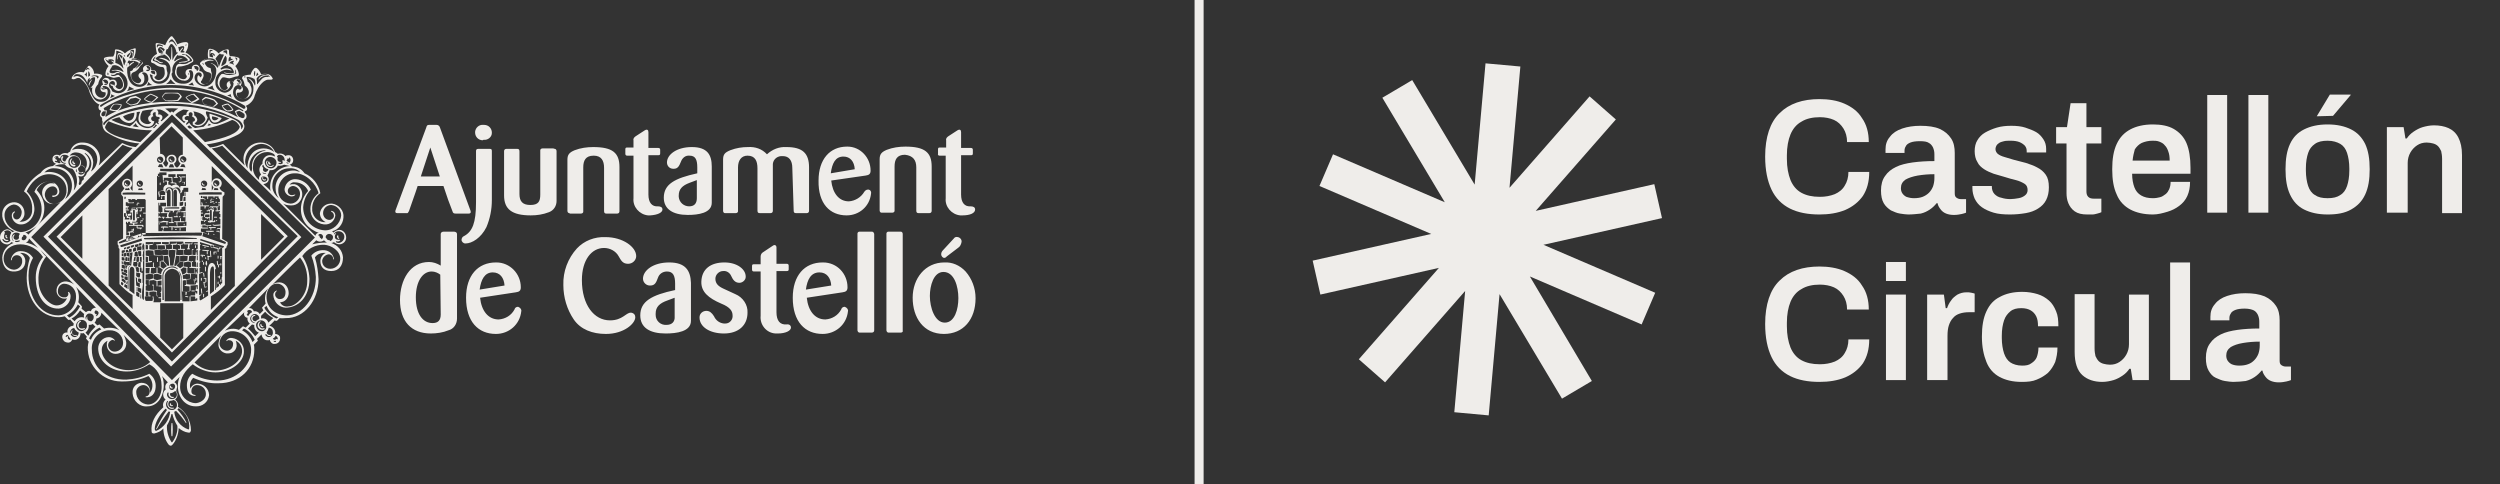 <?xml version="1.0" encoding="utf-8"?>
<!-- Generator: Adobe Illustrator 27.9.0, SVG Export Plug-In . SVG Version: 6.00 Build 0)  -->
<svg version="1.1" id="Capa_1" xmlns="http://www.w3.org/2000/svg" xmlns:xlink="http://www.w3.org/1999/xlink" x="0px" y="0px"
	 viewBox="0 0 552.5 107" style="enable-background:new 0 0 552.5 107;" xml:space="preserve">
<rect x="0" y="0" width="552.5" height="107" fill="#333333" stroke="none"/>
<style type="text/css">
	.st0{fill:#EFEDEA;}
	.st1{enable-background:new    ;}
	.st2{fill:none;stroke:#EFEDEA;stroke-width:2;}
</style>
<g>
	<path id="Trazado_1" class="st0" d="M126,47.2h2.4c0.3,0,0.5-0.2,0.5-0.4v-0.1V37c0-1.5,0.5-2.6,2.3-2.6c1.7,0,2.3,1.1,2.3,2.7v9.5
		c0,0.4,0.1,0.6,0.5,0.6h2.4c0.3,0,0.5-0.2,0.5-0.5v-9.8c0-3.1-1.5-4.4-5.8-4.4c-1.4,0-2.8,0.2-4.1,0.7c-1.2,0.5-1.6,1-1.6,2.1v11.3
		c0,0.3,0.2,0.5,0.4,0.5C125.9,47.2,126,47.2,126,47.2 M187.1,47.6c2.8,0,5.1-2,5.4-4.8c0.1-0.4-0.1-0.8-0.5-0.9c-0.1,0-0.1,0-0.2,0
		c-0.3,0-0.6,0.2-0.8,0.5c-0.7,1.2-2,2-3.4,2.1c-2.2,0-3.6-1.8-3.9-4.6l7.6-1.1c0.8-0.1,1.1-0.4,1.1-1.1c0-2.9-2.3-5.3-5.1-5.3h-0.1
		c-3.8,0-6.3,2.8-6.3,7.5C180.8,45,183.4,47.6,187.1,47.6 M186.4,34.6c1.5,0,2.4,1.1,2.5,2.8l-5.3,0.9
		C183.9,36.1,184.6,34.6,186.4,34.6 M106.9,30.9c0.9,0.1,1.8-0.6,1.8-1.5v-0.1c0-0.9-0.7-1.7-1.7-1.7c-0.1,0-0.1,0-0.2,0
		c-0.9-0.1-1.7,0.6-1.8,1.5c0,0.1,0,0.1,0,0.2c0,0.9,0.7,1.7,1.7,1.7C106.8,30.9,106.8,30.9,106.9,30.9 M210.8,52.7l-2.4,2.6
		c-0.2,0.2-0.4,0.5-0.4,0.9s0.3,0.7,0.6,0.8l0,0c0.2,0,0.5-0.1,0.6-0.3l2.5-1.9c0.5-0.3,0.7-0.8,0.8-1.3s-0.3-1-0.8-1.1
		C211.3,52.3,211,52.4,210.8,52.7 M207.6,34.4h1.4v9.4c-0.2,1.9,1.3,3.6,3.2,3.8c0.2,0,0.3,0,0.5,0c1.7,0,2.8-0.5,2.8-1.3
		c0-0.5-0.4-0.7-1-0.7c-1.3,0.1-2.1-0.8-2.1-2.6v-8.7h2.2c0.3,0,0.4-0.1,0.4-0.4v-0.8c0-0.2-0.1-0.4-0.4-0.4h-2.2v-3.5
		c0-0.5-0.3-0.7-0.8-0.4l-2,1.3c-0.3,0.2-0.6,0.5-0.5,0.9v1.6h-1.4c-0.3,0-0.4,0.1-0.4,0.4v1C207.2,34.2,207.4,34.4,207.6,34.4
		 M20.4,17.5c-0.4,0.3-0.7,0.7-0.8,1.2l0.1,0.3C19.8,18.5,20.1,18,20.4,17.5L20.4,17.5z M146.7,43.7c0,2.5,2,3.8,5.3,3.8
		c2.3,0,5.3-0.4,5.3-2.7v-8c0-2.6-1-4.3-4.4-4.3s-5.5,1.7-5.5,3.4c0,0.8,0.6,1.4,1.4,1.4c0,0,0,0,0.1,0c0.9,0,1.2-0.6,1.6-1.6
		c0.3-0.8,1-1.4,1.9-1.3c1.3,0,1.7,0.9,1.7,2.6v1.3C149.1,39.4,146.7,40.7,146.7,43.7 M154,43.8c0,1.2-0.6,1.8-1.7,1.8
		c-1.2,0-2.2-0.9-2.3-2.1c0-0.1,0-0.2,0-0.3c0-1.4,0.8-2.2,2.4-2.8l1.6-0.6V43.8z M33.6,22.7c0.5-0.4,1-0.8,1.4-1.2
		c-0.5-0.3-1.1-0.6-1.7-0.8c-0.6,0.3-1.1,0.7-1.5,1.2C32.3,22.4,32.9,22.7,33.6,22.7 M33.3,20.9c0.5,0.2,0.9,0.4,1.3,0.6
		c-0.3,0.4-0.7,0.7-1.1,1c-0.5-0.1-1.1-0.3-1.5-0.6C32.4,21.5,32.8,21.2,33.3,20.9 M36.6,22.3c0.9,0.1,1.8,0.1,2.8,0
		c0.3-0.3,0.6-0.6,0.8-0.9c-0.2-0.4-0.5-0.7-0.9-0.9c-1,0-1.9,0-2.8,0c-0.3,0.3-0.6,0.6-0.7,0.9C36,21.8,36.3,22.1,36.6,22.3
		 M36.5,20.7c0.9-0.1,1.8-0.1,2.7,0c0.3,0.1,0.5,0.3,0.6,0.6c-0.2,0.3-0.4,0.5-0.6,0.8c-0.8,0.1-1.6,0.1-2.5,0.1
		c-0.3-0.2-0.6-0.4-0.8-0.7C36.1,21.1,36.3,20.9,36.5,20.7 M47.3,23.6c0.3-0.2,0.6-0.4,0.9-0.7c-0.2-0.3-0.5-0.6-0.8-0.9
		c-0.6-0.3-1.3-0.5-2-0.6c-0.3,0.2-0.6,0.4-0.8,0.7c0.1,0.3,0.3,0.6,0.4,0.9C46,23.3,46.8,23.5,47.3,23.6 M45.5,21.7
		c0.6,0.1,1.1,0.3,1.7,0.5c0.2,0.2,0.4,0.4,0.6,0.7c-0.2,0.2-0.4,0.4-0.7,0.6c-0.7-0.1-1.4-0.3-2.1-0.6c-0.1-0.2-0.2-0.5-0.3-0.7
		C45.1,22,45.3,21.8,45.5,21.7 M42.4,22.8c0.6-0.2,1.2-0.5,1.7-0.9c-0.4-0.4-0.8-0.8-1.2-1.2c-0.7,0.1-1.4,0.4-1.9,0.8
		C41.3,22,41.8,22.4,42.4,22.8 M42.7,20.9c0.3,0.3,0.6,0.6,0.9,0.9c-0.4,0.3-0.8,0.5-1.3,0.7c-0.4-0.3-0.8-0.6-1.1-1
		C41.7,21.2,42.2,21,42.7,20.9 M30.4,23c0.3-0.3,0.6-0.7,0.8-1.1c-0.4-0.3-0.8-0.5-1.2-0.7c-0.6,0.1-1,0.2-1.3,0.3
		c-0.3,0.3-0.6,0.7-0.9,1.1c0.3,0.3,0.7,0.5,1.1,0.7C29.5,23.2,30.1,23.1,30.4,23 M28.9,21.8l1.1-0.2c0.3,0.1,0.6,0.2,0.9,0.4
		c-0.2,0.3-0.4,0.6-0.7,0.8c-0.4,0.1-0.8,0.3-1.3,0.3c-0.3-0.1-0.6-0.3-0.9-0.5C28.3,22.3,28.6,22.1,28.9,21.8 M1.5,52l-0.2-0.1
		c-0.1,0.1-0.2,0.2-0.1,0.4c0,0.2,0.2,0.4,0.4,0.4l0.1-0.2c-0.2,0-0.3-0.2-0.2-0.4C1.5,52.1,1.5,52,1.5,52 M26.9,23.1
		c-0.6-0.2-1.2-0.2-1.8-0.1c-0.4,0.3-0.7,0.8-0.9,1.3c0.5,0.2,1.1,0.3,1.7,0.3C26.5,24.2,26.9,23.6,26.9,23.1 M24.5,24.1
		c0.2-0.4,0.4-0.7,0.7-1c0.5-0.1,1,0,1.5,0.1c-0.1,0.5-0.4,0.8-0.8,1.1C25.5,24.4,25,24.3,24.5,24.1 M58.4,39.9c0.2,0,0.3,0,0.4-0.2
		l-0.1-0.1c-0.4,0.2-0.7-0.1-0.5-0.4L58,39.1C57.9,39.5,58,39.9,58.4,39.9 M59.2,35.6L59,35.5c-0.1,0.1-0.2,0.3-0.2,0.4
		c0,0.5,0.3,1,0.9,1l0,0c0.3,0.1,0.7-0.1,0.8-0.4l-0.1-0.1c-0.1,0.2-0.4,0.3-0.7,0.3c-0.4-0.1-0.7-0.4-0.7-0.9
		C59.1,35.7,59.1,35.7,59.2,35.6 M50.2,24.6c0.5,0.1,1,0,1.4-0.3c-0.3-0.6-0.7-1-1.2-1.4c-0.5,0-1,0.2-1.4,0.4
		C49.2,23.9,49.6,24.4,50.2,24.6 M50.3,23.1c0.4,0.3,0.8,0.7,1,1.1c-0.3,0.2-0.7,0.2-1.1,0.2c-0.4-0.3-0.8-0.6-1-1
		C49.5,23.3,49.9,23.2,50.3,23.1 M59.5,35.7h-0.2c-0.1,0.2,0,0.5,0.1,0.6c0.2,0.1,0.3,0.1,0.5,0v-0.1C59.7,36.2,59.6,36,59.5,35.7
		 M47.4,27.1c0.7,0,1.3-0.4,1.6-1c-0.9-0.4-1.7-0.7-2.7-1C46.2,26.2,46.8,27.1,47.4,27.1 M46.9,25.7c0.5,0.1,0.9,0.2,1.4,0.4
		c-0.2,0.3-0.5,0.5-0.9,0.5S46.7,26.2,46.9,25.7 M45.2,41v-0.2c-0.2,0-0.4-0.1-0.4-0.3v-0.1h-0.2c-0.1,0.3,0.1,0.5,0.4,0.6
		C45.1,41,45.2,41,45.2,41 M45.3,56.4l-0.4-0.1c0,0-0.1,0-0.1,0.1c0,0,0,0.1,0.1,0.1l0,0l0.4,0.1C45.3,56.6,45.3,56.5,45.3,56.4
		L45.3,56.4 M44.9,65v0.6c0,0,0,0.1,0.1,0.1c0,0,0.1,0,0.1-0.1l0,0V65C45.1,64.9,45.1,64.9,44.9,65C45,64.9,44.9,64.9,44.9,65
		 M44.6,57.6v0.2l0.2,0.1l0.1-0.2l-0.1-0.1H44.6z M45.1,58.5V58c0,0,0-0.1-0.1-0.1c0,0-0.1,0-0.1,0.1l0,0v0.5
		C44.9,58.5,44.9,58.6,45.1,58.5C45,58.6,45.1,58.5,45.1,58.5L45.1,58.5 M45.3,59v0.9c0,0,0,0.1,0.1,0.1c0,0,0.1,0,0.1-0.1l0,0V59
		C45.5,58.9,45.4,58.9,45.3,59C45.3,58.9,45.3,58.9,45.3,59 M45.2,61.1l-0.1-0.7c0,0,0-0.1-0.1-0.1s-0.1,0-0.1,0.1l0.1,0.7
		C45,61.2,45,61.2,45.2,61.1C45.1,61.2,45.2,61.2,45.2,61.1L45.2,61.1 M45.6,57.1l-0.1-0.2h-0.2v0.2l0.1,0.1L45.6,57.1z M44.6,56.8
		C44.6,56.8,44.6,56.9,44.6,56.8c0.2,0.1,0.2,0.1,0.2,0l0,0c0-0.2,0.1-0.5-0.1-0.5h-0.3c0,0-0.1,0-0.1,0.1c0,0,0,0.1,0.1,0.1l0,0
		h0.2V56.8z M47.6,40.4h-0.2c-0.1,0.3,0.1,0.5,0.4,0.6c0.1,0,0.2,0,0.2,0v-0.2C47.8,40.8,47.6,40.7,47.6,40.4
		C47.6,40.5,47.6,40.5,47.6,40.4 M40.7,35.7v-0.2c-0.2,0-0.4-0.1-0.4-0.3v-0.1h-0.2c-0.1,0.3,0.1,0.5,0.4,0.6
		C40.5,35.7,40.6,35.7,40.7,35.7 M35.6,35.7v-0.2c-0.2,0-0.4-0.1-0.4-0.3v-0.1H35c-0.1,0.3,0.1,0.5,0.4,0.6
		C35.4,35.7,35.5,35.7,35.6,35.7 M45.8,56.5C45.8,56.5,45.7,56.5,45.8,56.5c-0.1,0.1-0.1,0.2,0,0.2l0,0h0.1v0.7c0,0,0,0.1,0.1,0.1
		c0,0,0.1,0,0.1-0.1l0,0v-0.6h0.2c0,0,0.1,0,0.1-0.1c0,0,0-0.1-0.1-0.1L45.8,56.5z M45.5,57.7l-0.1,0.7l0.1,0.1l0.1,0.2h0.1v-0.2
		l0.1-0.1l-0.1-0.7H45.5z M45.5,64.4v-0.9h0.1l0.1-0.1l-0.1-0.1l-0.3,0.1c-0.1-0.3-0.1-0.6-0.1-0.9c0,0,0-0.1-0.1-0.1
		c0,0-0.1,0-0.1,0.1l0,0c0,0.4,0.1,0.7,0.2,1c0,0.1,0.1,0.1,0.3,0L45.5,64.4c0,0.2,0.3,0,0.4,0c0,0,0.1,0,0.1-0.1c0,0,0-0.1-0.1-0.1
		l0,0L45.5,64.4z M46.7,56.8l-0.1-1.3c0,0,0-0.1-0.1-0.1s-0.1,0-0.1,0.1l0,0l0.1,1.3C46.5,56.8,46.5,56.9,46.7,56.8
		C46.6,56.8,46.7,56.8,46.7,56.8 M48.2,58.5V59c0,0,0,0.1,0.1,0.1s0.1,0,0.1-0.1l0,0v-0.4h0.1c0,0,0.1,0,0.1-0.1c0,0,0-0.1-0.1-0.1
		l0,0L48.2,58.5C48.2,58.4,48.2,58.4,48.2,58.5 M47.9,57.7l0.1,0.8c0,0,0,0.1,0.1,0.1s0.1,0,0.1-0.1l0,0l-0.1-0.8
		C48.1,57.7,48,57.6,47.9,57.7C47.9,57.6,47.9,57.7,47.9,57.7 M47.7,56.2L47.7,56.2l0.2-0.1l0-0.1l-0.2,0.1V56.2z M48.3,57.1v-0.5
		c0,0,0-0.1-0.1-0.1s-0.1,0-0.1,0.1v0.5C48.1,57.2,48.2,57.2,48.3,57.1C48.3,57.2,48.3,57.2,48.3,57.1L48.3,57.1 M48.7,60.2v0.2
		c0,0,0,0.1,0.1,0.1c0,0,0.1,0,0.1-0.1l0,0v-0.2C48.9,60.1,48.8,60.1,48.7,60.2C48.7,60.1,48.7,60.1,48.7,60.2 M27.8,40.4h-0.2
		c-0.1,0.3,0.1,0.5,0.4,0.6c0.1,0,0.2,0,0.2,0v-0.2C28,40.8,27.8,40.7,27.8,40.4C27.8,40.5,27.8,40.5,27.8,40.4 M45.6,62.3v-0.8
		c0-0.1-0.3-0.1-0.5-0.1c0,0-0.1,0-0.1,0.1c0,0,0,0.1,0.1,0.1l0,0h0.3v0.7H45l-0.1,0.1l0.1,0.1C45.1,62.5,45.6,62.4,45.6,62.3
		 M48.7,56.8v0.4c0,0,0,0.1,0.1,0.1c0,0,0.1,0,0.1-0.1v-0.4c0.1,0,0.2-0.1,0.1-0.2h-0.1h-0.1h-0.1c0,0-0.1,0-0.1,0.1
		C48.6,56.7,48.6,56.8,48.7,56.8L48.7,56.8z M47.4,56.2v-0.4h0.4c0,0,0.1,0,0.1-0.1c0,0,0-0.1-0.1-0.1h-0.5c-0.2,0-0.1,0.3-0.1,0.6
		C47.2,56.3,47.3,56.3,47.4,56.2C47.4,56.3,47.4,56.3,47.4,56.2L47.4,56.2 M46.1,55.5C46.1,55.5,46.2,55.4,46.1,55.5
		c0.1-0.1,0.1-0.2,0-0.2l0,0l-1.3-0.1c0,0-0.1,0-0.1,0.1c0,0,0,0.1,0.1,0.1l0,0L46.1,55.5z M45.2,54.8
		C45.2,54.9,45.3,54.9,45.2,54.8c0.1,0.1,0.2,0,0.2,0v-0.2c0,0,0-0.1-0.1-0.1s-0.1,0-0.1,0.1C45.2,54.6,45.2,54.8,45.2,54.8z
		 M45.7,55.5v0.6c0,0,0,0.1,0.1,0.1c0,0,0.1,0,0.1-0.1v-0.6C45.8,55.5,45.8,55.5,45.7,55.5L45.7,55.5 M44.4,63.8l0.1,1
		c0,0,0,0.1,0.1,0.1c0,0,0.1,0,0.1-0.1l0,0l-0.1-1C44.6,63.8,44.6,63.7,44.4,63.8C44.4,63.7,44.4,63.8,44.4,63.8L44.4,63.8
		 M46.1,54.6C46.1,54.6,46.2,54.6,46.1,54.6c0.1-0.1,0.1-0.2,0-0.2l0,0l-1.3-0.3c0,0-0.1,0-0.1,0.1c0,0,0,0.1,0.1,0.1l0,0L46.1,54.6
		z M44.6,62v-0.5c0,0,0-0.1-0.1-0.1c0,0-0.1,0-0.1,0.1l0,0V62C44.4,62,44.5,62.1,44.6,62C44.6,62.1,44.6,62,44.6,62 M133.5,54.8
		c1.3,0,2.6,0.7,3.2,1.8c0.5,0.8,0.8,1.7,2.1,1.7c1,0,1.8-0.8,1.8-1.7l0,0c0-2-2.9-4.2-6.8-4.2c-2.4-0.1-4.7,0.8-6.3,2.5
		c-2,2.2-3.1,5.1-3,8.1c0,2.7,0.8,5.4,2.3,7.6s4.1,3.2,7.1,3.2c4,0,6.5-2.3,6.5-3.7c0-0.5-0.3-0.9-0.9-1c0,0,0,0-0.1,0
		c-1.1,0-1.8,1.7-4.6,1.7c-3.5,0-6.2-3.4-6.2-8.9C128.6,57.5,130.7,54.8,133.5,54.8 M162.5,65c-0.7-0.3-1.5-0.7-2.6-1.2
		c-1.1-0.5-1.8-1.1-1.8-2.2c0-0.9,0.8-1.7,1.7-1.7c0.8-0.1,1.5,0.4,1.8,1.1c0.4,0.9,0.9,1.5,1.8,1.5c0.7,0,1.4-0.6,1.4-1.3v-0.1
		c0-1.6-1.9-3.1-4.7-3.1c-3.1,0-5,1.5-5.1,4.2c-0.1,2.3,1.6,3.7,4.4,4.9c2,0.8,2.5,1.7,2.5,2.6c0.1,0.9-0.6,1.8-1.6,1.8
		c-0.1,0-0.2,0-0.3,0c-1-0.1-1.8-0.7-2.2-1.6c-0.5-0.8-1-1.2-1.7-1.2c-0.8,0-1.5,0.6-1.5,1.4v0.1c0,2,2.2,3.5,5.4,3.5
		s5.2-1.8,5.2-4.6C165.3,67.4,164.2,65.7,162.5,65 M173.8,71.7c-1.4,0.1-2.2-0.8-2.2-2.7v-9.1h2.3c0.3,0,0.4-0.1,0.4-0.4v-0.8
		c0-0.2-0.1-0.4-0.4-0.4h-2.3v-3.6c0-0.5-0.4-0.7-0.8-0.4l-2.1,1.4c-0.4,0.2-0.6,0.6-0.6,1v1.7h-1.5c-0.3,0-0.4,0.1-0.4,0.4v0.8
		c0,0.3,0.2,0.4,0.4,0.4h1.5v9.8c-0.2,2,1.3,3.8,3.3,3.9c0.2,0,0.3,0,0.5,0c1.7,0,2.9-0.6,2.9-1.3C174.8,71.9,174.4,71.6,173.8,71.7
		 M147.9,58c-3.6,0-5.8,1.8-5.8,3.6c0,0.8,0.7,1.5,1.5,1.5h0.1c1,0,1.3-0.6,1.7-1.7c0.3-0.9,1.1-1.4,2-1.4c1.4,0,1.8,1,1.8,2.7v1.4
		c-5.2,1.1-7.7,2.5-7.7,5.6c0,2.7,2.1,4,5.6,4c2.4,0,5.6-0.4,5.6-2.8v-8.4C152.6,59.8,151.5,58,147.9,58 M147.3,71.8
		c-1.3,0.1-2.4-0.9-2.4-2.2c0-0.1,0-0.2,0-0.3c0-1.5,0.9-2.3,2.6-2.9l1.6-0.6v4.1C149.2,71.1,148.5,71.8,147.3,71.8 M175.4,46.5
		c0,0.4,0.1,0.6,0.5,0.6h2.4c0.3,0,0.5-0.2,0.5-0.5V37c0-3.1-1.4-4.5-5-4.5c-1.6-0.1-3.1,0.5-4.3,1.6c-1.1-1.2-2.6-1.7-4.2-1.6
		c-1.3,0-2.6,0.2-3.9,0.7c-1.2,0.5-1.6,0.9-1.6,2.1v11.3c0,0.3,0.2,0.5,0.4,0.5h0.1h2.3c0.3,0,0.5-0.2,0.5-0.4v-0.1V37
		c0-1.5,0.7-2.6,2.1-2.6c1.7,0,2.2,1.2,2.2,2.8v9.3c0,0.4,0.1,0.6,0.5,0.6h2.4c0.3,0,0.5-0.2,0.5-0.5v-10c-0.1-1.1,0.7-2,1.8-2.1
		c0.1,0,0.2,0,0.4,0c1.4,0,2.1,1,2.1,2.6L175.4,46.5z M122.2,32.8h-2.3c-0.3,0-0.5,0.2-0.5,0.4v0.1V43c0,1.5-0.4,2.3-2.2,2.3
		c-1.7,0-2.4-0.8-2.4-2.4v-9.4c0-0.4-0.1-0.6-0.5-0.6h-2.4c-0.3,0-0.5,0.2-0.5,0.5v9.8c0,3,1.7,4.4,5.9,4.4c1.4,0,2.7-0.2,4-0.7
		c1.1-0.4,1.7-1.4,1.7-2.5v-11c0-0.3-0.2-0.5-0.4-0.5C122.3,32.8,122.3,32.8,122.2,32.8 M146.4,46.3c0-0.5-0.4-0.7-1-0.7
		c-1.3,0.1-2.1-0.8-2.1-2.6v-8.7h2.2c0.3,0,0.4-0.1,0.4-0.4v-0.8c0-0.2-0.1-0.4-0.4-0.4h-2.2v-3.5c0-0.5-0.3-0.7-0.8-0.4l-2,1.3
		c-0.3,0.2-0.6,0.5-0.5,0.9v1.6h-1.4c-0.3,0-0.4,0.1-0.4,0.4v1c0,0.3,0.2,0.4,0.4,0.4h1.4v9.4c-0.2,1.9,1.3,3.6,3.2,3.8
		c0.2,0,0.3,0,0.5,0C145.3,47.5,146.4,47,146.4,46.3 M48.9,58.6v-0.3c0,0,0-0.1-0.1-0.1s-0.1,0-0.1,0.1l0,0v0.3
		C48.7,58.7,48.7,58.7,48.9,58.6C48.8,58.7,48.9,58.7,48.9,58.6 M192.7,51.2h-2.8c-0.2,0-0.4,0.2-0.4,0.4c0,0,0,0,0,0.1V73
		c0,0.2,0.2,0.5,0.4,0.5c0,0,0,0,0.1,0h2.7c0.3,0,0.5-0.2,0.5-0.5V51.7C193.1,51.4,193,51.2,192.7,51.2 M208.7,58
		c-4.2,0-7,3.5-7,7.8c0,4.4,2.4,8,6.9,8c4.3,0,7-3.2,7-7.9c0-2.2-0.8-4.3-2.2-5.9C212.1,58.6,210.4,57.9,208.7,58 M208.8,71.3
		c-2.2,0-3.3-3.3-3.3-5.9c0-2.2,0.8-5.3,3-5.3c2.4,0,3.3,3.2,3.3,5.8C211.8,68.3,211,71.3,208.8,71.3 M29.1,44.1v-0.2L29,43.8
		l-0.1,0.1v0.2l0.1,0.1C29.1,44.2,29.1,44.1,29.1,44.1 M202.5,37v9.5c0,0.4,0.1,0.6,0.5,0.6h2.4c0.3,0,0.5-0.2,0.5-0.5v-9.8
		c0-3.1-1.5-4.4-5.8-4.4c-1.4,0-2.8,0.2-4.1,0.7c-1.2,0.5-1.6,1-1.6,2.1v11.3c0,0.3,0.2,0.5,0.4,0.5h0.1h2.3c0.3,0,0.5-0.2,0.5-0.4
		v-0.1v-9.7c0-1.5,0.5-2.6,2.3-2.6C201.8,34.4,202.5,35.4,202.5,37 M114.5,67.8c-0.4,0-0.7,0.2-0.8,0.6c-0.7,1.3-2,2.1-3.5,2.2
		c-2.3,0-3.8-1.9-4.1-4.8l7.9-1.2c0.8-0.1,1.1-0.4,1.1-1.1c0-3-2.4-5.5-5.4-5.5h-0.1c-4,0-6.6,2.9-6.6,7.8c0,5.3,2.7,8,6.6,8
		c2.9,0,5.3-2.1,5.6-5C115.3,68.4,115,68,114.5,67.8C114.6,67.8,114.6,67.8,114.5,67.8 M108.9,60.2c1.6,0,2.5,1.2,2.6,2.9L106,64
		C106.3,61.8,107.1,60.2,108.9,60.2 M199.1,51.2h-2.8c-0.2,0-0.4,0.2-0.4,0.4c0,0,0,0,0,0.1V73c0,0.2,0.2,0.5,0.4,0.5c0,0,0,0,0.1,0
		h2.7c0.3,0,0.5-0.2,0.4-0.5l0,0V51.7C199.5,51.4,199.3,51.2,199.1,51.2 M90.4,46.6c0.6-1.8,1.3-3.6,1.9-5.5H98
		c0.7,2.2,1.4,4.1,2,5.6c0.1,0.4,0.3,0.5,0.7,0.5h2.9c0.4,0,0.5-0.2,0.4-0.6l-6.8-18.5c-0.1-0.3-0.4-0.5-0.7-0.5h-1.7
		c-0.4,0-0.5,0.2-0.6,0.6l-6.8,18.3c-0.1,0.4,0,0.6,0.4,0.6h2C90.1,47.2,90.2,47,90.4,46.6 M95.1,32.6c0.7,2.1,1.4,4.3,2.1,6.4H93
		C93.7,36.9,94.4,34.8,95.1,32.6 M37.8,85.3l-0.2-0.1c-0.1,0.2-0.1,0.4,0,0.5c0.2,0.2,0.4,0.2,0.6,0.1l-0.1-0.2
		C37.9,85.7,37.8,85.5,37.8,85.3 M37.8,89.2l-0.2-0.1c-0.1,0.2-0.1,0.4,0,0.5c0.1,0.2,0.4,0.2,0.6,0.1v-0.2
		C37.9,89.7,37.8,89.5,37.8,89.2 M17.4,72.1c-0.1-0.4,0.1-0.9,0.5-1l-0.1-0.2c-0.5,0.1-0.9,0.7-0.7,1.3c0,0.1,0,0.1,0.1,0.1
		c0.2,0.5,0.8,0.8,1.4,0.5c0.1,0,0.1-0.1,0.2-0.1l-0.1-0.2C18,72.7,17.5,72.6,17.4,72.1 M37.9,96.4h0.2c0.1-1,0.1-2,0-2.9h-0.2
		C37.8,94.5,37.8,95.5,37.9,96.4 M15.7,35.7c0-0.2,0.1-0.5,0.3-0.6L15.9,35c-0.3,0.1-0.5,0.4-0.5,0.8c0,0.5,0.4,1,0.9,1l0,0
		c0.2,0,0.3,0,0.4-0.2l-0.1-0.2C16.1,36.5,15.7,36.2,15.7,35.7 M38,77.9l25.6-25.7L38,27L12.5,52.3L38,77.9z M29.7,65l-1.1-0.8v-4
		c0-0.8,0.2-1.4,0.7-1.2s0.4,0.9,0.4,1.8V65z M28.1,48.2l0.5-0.1c0,0,0.1,0,0.1-0.1s0-0.1-0.1-0.1h-0.3l-0.1-0.6l0.7-0.1
		c0,0,0.1,0,0.1-0.1c0,0,0-0.1-0.1-0.1l0,0h-0.1v-0.4l0.1-0.1c0.1,0,0.2,0.1,0.3,0.1v1.9l-0.4,0.1c0-0.1,0-0.3,0-0.5
		c0-0.1-0.1-0.1-0.1-0.1c-0.1,0-0.1,0.1-0.1,0.1c0,0.2,0,0.3,0,0.4c-0.3,0-0.7,0-1.1,0l0.1-0.1v-0.5h-0.2v-0.8H28l0.1,0.6l0,0
		c0,0-0.1,0-0.1,0.1C28,48.2,28,48.2,28.1,48.2L28.1,48.2 M29.6,46.1c-0.2,0-0.3,0.2-0.4,0.4H29c0-0.3,0.2-0.6,0.6-0.7l0,0
		c0.3,0,0.6,0.3,0.6,0.6l-0.2,0C30,46.2,29.8,46.1,29.6,46.1 M29.8,46.7v2h-0.4v-2c0-0.3,0.1-0.4,0.2-0.4S29.8,46.4,29.8,46.7
		 M28.1,49v0.2c0,0.1,0,0.1,0.1,0.1s0.1,0,0.1-0.1l0,0V49c0.2,0,0.3,0,0.5,0l0,0c0,0.1-0.1,0.2-0.1,0.3l0.2,0.1h0.5v0.3H29h-0.4
		c0,0-0.1,0-0.1,0.1c0,0,0,0.1,0.1,0.1l0,0H29c0.4,0,0.8,0,1.2,0c0,0.1,0,0.3,0,0.4c0,0.1,0,0.1,0.1,0.1s0.1,0,0.1-0.1s0-0.3,0-0.4
		c0.3,0,0.7,0,1,0l0.1,0.2c0,0,0,0.1,0.1,0.1c0,0,0.1,0,0.1-0.1l0,0c0-0.1,0-0.4-0.1-0.4c-0.6,0-1.2,0-1.9,0v-0.3h0.6
		c0.1,0,0.1-0.1,0.1-0.3l-0.3,0.1c-0.3,0-0.6,0-0.9,0V49c0.3,0,0.6,0,0.9,0v-2.1c0.3-0.1,0.4-0.2,0.4-0.3c0-0.2-0.1-0.4-0.2-0.6h0.8
		v0.5h-0.2c0,0-0.1,0-0.1,0.1s0,0.1,0.1,0.1l0,0h0.3c0.2,0,0.1-0.5,0.1-0.7h0.5c0,0,0.1,0,0.1-0.1c0,0,0-0.1-0.1-0.1l-1.7,0.1
		c-0.1,0-0.2,0-0.3,0c-0.1,0-0.2,0-0.2,0h-0.4c0,0-0.1,0-0.1,0.1s0,0.1,0.1,0.1h0.2c-0.1,0.1-0.2,0.3-0.2,0.5v0.3
		c-0.1,0-0.2,0.1-0.2,0.2v0.5l-0.5,0.1h-0.7v-1.8l0.3-0.1v-0.3h-0.3v-0.8c0.2,0,0.4,0,0.4-0.1c0-0.3,0.1-0.5,0.1-0.6H32l0.2,0.2V47
		h-0.5c0,0-0.1,0-0.1,0.1c0,0,0,0.1,0.1,0.1h0.5v4.6l-0.7,0.1c-0.3,0.1-0.5,0.3-0.8,0.4v-0.1c0,0,0-0.1-0.1-0.1s-0.1,0-0.1,0.1v0.2
		l-0.4,0.2c-0.2,0-0.5,0-0.8-0.1v-0.3c0,0,0-0.1-0.1-0.1c0,0-0.1,0-0.1,0.1l0,0v0.3c-0.3,0-0.6,0-0.9,0c0,0-0.1,0-0.1,0.1
		c0,0,0,0.1,0.1,0.1h0.2V53c0,0,0,0.1,0.1,0.1c0,0,0.1,0,0.1-0.1l0,0v-0.3c0.4,0,0.8,0,1.1,0.1c-0.5,0.2-1.2,0.4-1.8,0.7v-1.3h0.8
		c0,0,0.1,0,0.1-0.1s0-0.1-0.1-0.1l0,0v-0.6c0.2,0,0.4,0,0.5-0.1l0.3,0.1c0,0,0.1,0,0.1-0.1c0,0,0-0.1-0.1-0.1l0,0l-0.2-0.1v-0.4
		c0,0,0-0.1-0.1-0.1c0,0-0.1,0-0.1,0.1v0.4c-0.3,0-0.5,0.1-0.8,0.1c0,0-0.1,0-0.1,0.1s0,0.1,0.1,0.1l0,0h0.2V52h-0.6v-2.2
		C27.7,49,27.9,49,28.1,49 M27.5,44v-0.5h0.3c0,0.1,0,0.3-0.1,0.5H27.5z M37.6,36.3c0.2,0,0.4,0,0.6,0c0.1,0.2,0.2,0.5,0.3,0.7h-1.2
		C37.4,36.7,37.5,36.5,37.6,36.3 M37.2,35.2c0-0.4,0.3-0.7,0.7-0.7l0,0c0.4,0,0.7,0.3,0.7,0.7l0,0c0,0.4-0.3,0.7-0.7,0.7
		S37.2,35.6,37.2,35.2 M37.6,37.3h0.5h2.4v0.5h-2l-0.9,0.1l-2.2-0.1v-0.5H37.6z M40.3,40.3h0.4c0,0.1,0,0.3-0.1,0.4
		c0,0.1,0,0.1,0.1,0.1s0.1,0,0.1-0.1c0-0.2,0.1-0.3,0.1-0.5h0.2v0.9c-0.4,0-0.7,0-1.1,0c-0.2,0-0.2,0.5-0.2,0.6
		c-0.1-0.5-0.5-0.9-1-0.9c-0.3,0-0.6,0.1-0.9,0.3c-0.2-0.2-0.4-0.3-0.7-0.3v-0.6l0,0c0.1,0,0.1,0,0.1-0.1s0-0.1-0.1-0.1
		c-0.2-0.1-0.4-0.1-0.6-0.1c-0.1,0-0.1,0-0.1,0.1s0,0.1,0.1,0.1s0.2,0,0.3,0v0.7c-0.5,0.1-0.8,0.5-0.8,0.9c0,0.1,0,0.2,0,0.4
		c-0.4,0-0.7,0.1-1,0.2c-0.2,0-0.1,0.8,0,0.9v0.2c0,0.1,0,0.1,0.1,0.1s0.1,0,0.1-0.1v-0.3V43c-0.1-0.2-0.1-0.5-0.1-0.7
		c0.3-0.1,0.6-0.1,1-0.1l0,0c0.1,0.1,0.2,0.2,0.3,0.3v0.6c-0.3,0-0.6,0-0.9,0c-0.1,0-0.1,0.1-0.1,0.1l0.1,0.1l0,0h0.1
		c0,0.2-0.1,0.4-0.1,0.6c0,0.1,0,0.1,0.1,0.1s0.1,0,0.1-0.1c0-0.2,0-0.4,0.1-0.6c0.2,0,0.4,0,0.5,0v0.9h-1.7c0-1.9,0-3.6,0-5.3h0.4
		c0.1,0,0.1,0,0.1-0.1v-0.7c0.4,0,1,0,1.6,0c0,0.2,0,0.4,0,0.6h-0.9c0.1,0.3,0.1,1,0.1,1.1c0,0.1,0.1,0.1,0.1,0.1
		c0.1,0,0.1-0.1,0.1-0.1c0-0.2,0-0.4,0-0.5h1.7c0,0.3,0,0.6,0.1,1h-0.2c-0.1,0-0.1,0-0.1,0.1s0,0.1,0.1,0.1c0.3,0,0.7,0,1,0.1
		c0,0.1,0,0.2,0,0.3s0,0.1,0.1,0.1s0.1,0,0.1-0.1s0-0.5-0.1-0.5c-0.2,0-0.5-0.1-0.7-0.1c-0.1-0.4-0.1-0.7-0.1-1.1
		c0-0.1,0-0.1-0.1-0.1l0,0h-0.8c0-0.2,0-0.4,0-0.6c0.5,0,1.1,0,1.6,0c0,0.2,0,0.4,0,0.6h-0.3c-0.1,0-0.1,0.1-0.1,0.1
		c0,0.1,0.1,0.1,0.1,0.1h0.4c0,0,0,0,0.1,0h0.2c0.1,0,0.1-0.1,0.1-0.1c0-0.1-0.1-0.1-0.1-0.1h-0.1c0-0.2,0-0.4,0-0.6
		c0.7,0,1.3,0,2,0c0,0.6,0,1.1,0,1.7h-0.8C40.2,40.2,40.2,40.2,40.3,40.3C40.2,40.3,40.2,40.3,40.3,40.3L40.3,40.3 M40.3,42.5h0.4
		c0,0.3,0,0.5,0,0.8h-0.2c-0.1,0-0.1,0-0.1,0.1s0,0.1,0.1,0.1h0.4c0.1,0,0.1,0,0.1-0.1s0-0.1-0.1-0.1h-0.1c0-0.3,0-0.5,0-0.8H41
		c0,0.6,0,1.3,0,1.9h-0.7c-0.1,0-0.1,0.1-0.1,0.1c0,0.1,0.1,0.1,0.1,0.1l0,0h0.2c0,0.3,0,0.6-0.1,0.8c-0.1,0-0.1,0-0.1,0.1
		s0,0.1,0.1,0.1c0.2,0,0.4,0.1,0.6,0.1v0.9c-0.3,0-0.6,0.1-0.9,0.1c-0.1,0-0.1,0.1-0.1,0.1c0,0.1,0.1,0.1,0.1,0.1l0,0
		c0.3,0,0.6,0,0.9-0.1c0,0.7,0,1.4,0,2h0c-0.1,0-0.1,0-0.1,0.1s0,0.1,0.1,0.1l0,0h0.2v0.9c-0.6,0-1.2,0.1-1.9,0.1v-0.1
		c0-0.1-0.1-0.1-0.1-0.1l0,0l0,0v-0.7c0.5,0,1,0,1.5,0c0.1,0,0.1,0,0.1-0.1s0-0.1-0.1-0.1c-0.2,0-0.4,0-0.7,0v-0.6
		c0-0.1,0-0.1-0.1-0.1s-0.1,0-0.1,0.1v0.6c-0.4,0-0.8,0-1.2,0c-0.1,0-0.1,0.1-0.1,0.1c0,0.1,0.1,0.1,0.1,0.1H39v0.6
		c0,0.1,0,0.1,0.1,0.1h0.1c0,0,0,0,0,0.1V50h-0.4l-0.4,0l0,0c-0.3,0-0.6,0-1,0c-0.1,0-0.1,0.1-0.1,0.1c0,0.1,0.1,0.1,0.1,0.1
		c0.2,0,0.3,0,0.5,0c0,0.2,0,0.4,0,0.6c0,0.1,0,0.1,0.1,0.1s0.1,0,0.1-0.1c0-0.2,0.1-0.4,0-0.6h0.2l0.3,0.1l0,0c0.9,0,1.7,0,2.5-0.1
		v0.9h-5v-0.2c0-0.1,0-0.1-0.1-0.1s-0.1,0-0.1,0.1v0.2H35v-2l0.6,0.1l0.5-0.1c0.2,0,0.5,0,0.7,0v0.5c0,0.1,0.1,0.1,0.1,0.1
		c0.1,0,0.1-0.1,0.1-0.1l0,0v-0.5h0.1c0.1,0,0.1,0,0.1-0.1s0-0.1-0.1-0.1c-0.3,0-0.7-0.1-1-0.1L35.5,49H35v-0.9c0.2,0,0.3,0,0.5,0
		c0.1,0,0.1,0,0.1-0.1s0-0.1-0.1-0.1h-0.2v-0.1c0-0.1-0.1-0.1-0.1-0.1c-0.1,0-0.1,0.1-0.1,0.1v0.1H35V47h0.1v0.1
		c0,0.1,0.1,0.1,0.1,0.1c0.1,0,0.1-0.1,0.1-0.1l0,0v-0.2c0-0.1-0.2-0.1-0.3-0.1v-2h0.2v0.5c0,0.1,0,0.1,0.1,0.1s0.1,0,0.1-0.1l0,0
		v-0.5h1.3v0.8c-0.4,0-0.7,0-1,0c0,0.1,0.1,0.3,0.2,0.4c0,0.3,0,0.6,0,0.9h-0.3c-0.1,0-0.1,0-0.1,0.1s0,0.1,0.1,0.1
		c0.5,0,0.9,0,1.4,0c-0.1,0.2-0.1,0.4-0.1,0.6c0,0.1,0,0.2,0.1,0.3c-0.1,0-0.2,0-0.3,0s-0.1,0-0.1,0.1s0,0.1,0.1,0.1l0,0
		c0.4,0,0.7,0,1.1,0c0.1,0,0.1-0.1,0.1-0.1c0-0.1-0.1-0.1-0.1-0.1l0,0c-0.1,0-0.3,0-0.4,0l0,0c-0.1,0-0.1-0.1-0.2-0.3
		c0-0.2,0.1-0.5,0.2-0.7c0-0.1,0-0.2-0.1-0.1c-0.3,0-0.7,0-1,0c0-0.2,0-0.5,0-0.8h0.1l0.2,0.4l1.6,0.1V47h0.1
		c0.1-0.2,0.2-0.4,0.3-0.5c0.2,0,0.4,0,0.7,0l0.3,0.1c0.1-0.1,0.2-0.2,0.2-0.3l0.3-0.1v-0.4l0.4-0.1v-0.2c-0.3,0-0.5,0-0.8,0v-0.8
		c0.2,0,0.4,0,0.7-0.1l0.1-0.1l0.1-1.1c0-0.1,0-0.1-0.1-0.1s-0.1,0-0.1,0.1l-0.1,1c-0.2,0-0.4,0.1-0.5,0.1v-1.8
		c0.3,0,0.5-0.3,0.5-0.7v-0.1c0,0.1,0.1,0.1,0.1,0.1l0.1-0.1c0-0.2,0-0.3,0.1-0.4c0.3,0,0.7,0,1,0v0.9h-0.8c-0.1,0-0.1,0-0.1,0.1
		C40.2,42.5,40.2,42.5,40.3,42.5 M41.1,44.7v0.9c-0.1,0-0.2,0-0.3,0c0-0.3,0-0.5,0-0.9H41.1z M38.8,41.6c-0.4,0-0.6,0.3-0.6,0.7
		c0,0,0,0,0,0.1v3.2H38v-3.3c0-0.3-0.2-0.6-0.5-0.7h-0.1c-0.4,0-0.6,0.3-0.6,0.7c0,0,0,0,0,0.1v0.3c-0.2-0.1-0.2-0.3-0.2-0.6
		c0-0.4,0.3-0.7,0.7-0.7c0,0,0.1,0,0.2,0l0,0l0,0c0.5,0,0.6,0.4,0.8,0.3c0.2-0.2,0.5-0.3,0.8-0.3c0.4,0,0.8,0.4,0.8,0.9
		c0,0.3-0.1,0.4-0.3,0.5v-0.3C39.4,42,39.2,41.7,38.8,41.6L38.8,41.6 M39.1,42.5v3.1h-0.8v-3.1c0-0.4,0.2-0.5,0.4-0.6
		C39,41.9,39.1,42.1,39.1,42.5 M37.7,42.5v3.1h-0.8v-3.1c0-0.4,0.2-0.5,0.4-0.6S37.7,42.1,37.7,42.5 M39.6,45.8v0.3h-3.2v-0.2
		C37.3,45.8,38.4,45.8,39.6,45.8 M34.9,39v-0.6h0.3V39H34.9z M39.8,36.9c0.2-0.2,0.3-0.4,0.3-0.6c0.2,0,0.4,0,0.6,0
		c0.1,0.2,0.2,0.5,0.3,0.7C40.6,36.9,40.2,36.9,39.8,36.9 M34.9,36.9c0.1-0.2,0.2-0.4,0.3-0.6c0.2,0,0.4,0,0.6,0
		c0.1,0.2,0.2,0.5,0.3,0.7L34.9,36.9z M44.7,51.4c0,0.2-0.1,0.5-0.2,0.7c-1.7-0.1-6,0-12.8,0.1c-0.2-0.2-0.3-0.5-0.3-0.7L44.7,51.4z
		 M44.7,44h0.4c0,0,0.1,0,0.1-0.1s0-0.1-0.1-0.1h-0.3v-0.4h1v0.5c0,0,0,0.1,0.1,0.1c0,0,0.1,0,0.1-0.1l0,0v-0.5h1.2v0.2
		c0,0,0,0.1,0.1,0.1s0.1,0,0.1-0.1l0,0v-0.2h0.9v0.3l0.3,0.4v0.6h-0.3l-0.1,0.1c0,0,0,0.1,0.1,0.1h0.3v1.5h-0.2c0,0-0.1,0-0.1,0.1
		c0,0,0,0.1,0.1,0.1h0.2v0.2h-0.1v0.5h0.2V48h-0.2v0.3l0.2,0.1v1.2c-0.4,0-0.8,0.1-1.3,0.1l-0.3-0.1c-0.1,0-0.1,0-0.1,0.1
		c0,0,0,0.1,0.1,0.1l0.3,0.1c0.5,0,1,0,1.3-0.1v0.6h-0.6c-0.1,0-0.1,0.2-0.2,0.2v0.1H48l0.1-0.1h0.5v2.3l-2.4-1v-0.4
		c0,0,0-0.1-0.1-0.1c0,0-0.1,0-0.1,0.1l0,0v0.3l-1.1-0.5l-0.5-0.1v-0.7c0.5,0,1,0,1.5,0c0,0,0.1,0,0.1-0.1c0,0,0-0.1-0.1-0.1l0,0
		c-0.5,0-0.9,0-1.2,0v-0.5h0.5l0.5,0.1V50l0.1,0.1c0,0,0.1,0,0.1-0.1v-0.1h0.7c0,0,0.1,0,0.1-0.1c0,0,0-0.1-0.1-0.1l-0.8,0.1
		l-0.4-0.1v-0.2l-0.1-0.1l-0.1,0.1l0,0v0.1h-0.8v-0.8h0.5c0,0,0.1,0,0.1-0.1c0,0,0-0.1-0.1-0.1h-0.2V48h0.1c0,0,0.1,0,0.1-0.1
		s0-0.1-0.1-0.1h-0.4v-0.6h0.4c0,0,0.1,0,0.1-0.1c0,0,0-0.1-0.1-0.1l0,0h-0.4v-0.4l0.2,0.1c0,0,0.1,0,0.1-0.1c0,0,0-0.1-0.1-0.1l0,0
		l-0.3-0.1v-0.8c0.1,0,0.2,0,0.3,0h0.6c0,0.1,0,0.2,0,0.4c0,0,0,0.1,0.1,0.1s0.1,0,0.1-0.1s0.1-0.3,0.1-0.4h0.6c0,0,0.1,0,0.1-0.1
		s0-0.1-0.1-0.1h-1.3c0-0.2,0-0.4-0.1-0.6c0,0,0-0.1-0.1-0.1c0,0-0.1,0-0.1,0.1l0,0c0,0.2,0.1,0.4,0.1,0.6c-0.1,0-0.2,0-0.3,0V44
		C44.5,44,44.6,44,44.7,44 M44.4,43.8v-0.5h0.3v0.4C44.5,43.8,44.4,43.8,44.4,43.8 M44.7,52.2c0.1-0.2,0.2-0.5,0.2-0.8
		c2.1,0.8,3.8,1.5,5,2.1c0.1,0.2-0.1,0.4-0.2,0.4L44.7,52.2z M49.5,54.4c0,0.2-0.1,0.3-0.3,0.4l-5-1.7c0.1-0.1,0.1-0.2,0.1-0.3
		L49.5,54.4z M44.4,49.7L44.4,49.7l0.1,0.5h-0.1V49.7z M44.4,48.6v-0.5h0.1L44.4,48.6L44.4,48.6z M43,62.9h-1l-0.8-0.1v-1l0.8-0.1
		c0,0,0.1,0,0.1-0.1l0.1-1.1H43l0,0h0.2l0.1,0.2h0.1v-0.2h0.2v1.1h-0.2l-0.1-0.2h-0.1v0.2h-0.1v0.1h0.1v0.4h0.1l0.1-0.4h0.2v0.8
		h-0.1l-0.1-0.1h-0.1v0.4L43,62.9v-1.1c0,0,0-0.1-0.1-0.1s-0.1,0-0.1,0.1l0,0L43,62.9z M39.4,59.8L39.4,59.8
		c0.5,0.4,0.8,1.1,0.7,1.8v4.7h-0.2l0.1-4.6C40,61,39.8,60.4,39.4,59.8 M36.2,66.3c-0.1,0-0.2,0-0.3,0v-5.1c-0.1-1.2,0.8-2.2,2-2.3
		l0,0c0.5-0.1,1,0.1,1.4,0.5l-0.1,0.1c-0.4-0.3-0.8-0.4-1.3-0.4c-1,0.1-1.8,0.9-1.8,1.9L36.2,66.3z M34.8,60.3v-0.4v-0.7l-0.1-0.1
		c0,0-0.1,0-0.1,0.1v0.7v0.4l-0.5,0.1l-0.2,0.1l-0.6-0.1l0.1-1.2h0.8c0,0,0.1,0,0.1-0.1c0,0,0-0.1-0.1-0.1H34v-0.9
		c0,0,0-0.1-0.1-0.1c0,0-0.1,0-0.1,0.1V59h-1.6v-1h0.5h0.4l0.4-0.1c0,0,0.1,0,0.1-0.1s0-0.1-0.1-0.1l0,0h-0.4h-0.2v-1.1l1.1-0.2
		l1.4,0.1l0.3-0.1l0.4,0.1v1.1h-0.4l-0.1,0.1l0.1,0.1h0.4l0.8,1c-0.3,0.2-0.5,0.4-0.8,0.6L35.5,59v-1.2c0,0,0-0.1-0.1-0.1
		c0,0-0.1,0-0.1,0.1v1.1h-0.2L35,59l0.1,0.1h0.2l0.7,0.5c-0.2,0.3-0.4,0.6-0.4,1L34.8,60.3z M35.7,61.4v0.3l-1,0.2L34,61.7l-0.1-1
		c0,0,0.1,0,0.2-0.1l0.6-0.1l1,0.3C35.7,61,35.7,61.2,35.7,61.4 M33.1,60.5c0.4,0.1,0.6,0.1,0.7,0.1l0.1,0.9L33,61.8h-0.3h-0.5v-1.1
		L33.1,60.5z M32.2,60.4v-1.2h0.9L33,60.4H32.2z M34,54v-0.5h1.6v0.4l-1,0.1c0,0-0.1,0-0.1,0.1s0,0.1,0.1,0.1l0,0h0.1v0.9L34,55.2
		l-1-0.1v-0.9l0.7-0.1c0,0,0.1,0,0.1-0.1c0,0,0-0.1-0.1-0.1L32.8,54h-0.6v-0.5h1.7L34,54C33.8,54,33.9,54.1,34,54
		C34,54.1,34,54,34,54L34,54 M40.7,54h0.9l-0.1,0.9h-0.1c0,0-0.1,0-0.1,0.1c0,0,0,0.1,0.1,0.1l0,0h0.2h0.1h0.2c0,0,0.1,0,0.1-0.1
		c0,0,0-0.1-0.1-0.1l0,0h-0.1l0.1-0.9H42c0,0,0.1,0,0.1-0.1c0,0,0-0.1-0.1-0.1h-0.2h-0.1h-0.9l0.1-0.3h1.5v0.3h-0.2l-0.1,0.1
		l0.1,0.1c0,0,0.3,0,0.3-0.1v-0.4h1.2v0.3H43c0,0-0.1,0-0.1,0.1c0,0,0,0.1,0.1,0.1h0.7v1h-0.3v0.4h0.1l0.1-0.2h0.1v1.2h-0.2
		l-0.1-0.8h-0.1l-0.1,0.8l-0.7-0.1v-1l0.2-0.1l0.1-0.1L42.7,55l0,0c-0.1,0-0.3,0.1-0.3,0.2v1.1l-0.7,0.1h-0.1l-0.9-0.1l-0.1-1.1h0.2
		c0,0,0.1,0,0.1-0.1s0-0.1-0.1-0.1l0,0h-0.2c0,0,0,0-0.1,0L40,55v-0.6l-0.1-0.3l0.5-0.1l0.1-0.1l-0.1-0.1L39.8,54c0,0,0,0-0.1,0
		l-0.4-0.1c0,0-0.1,0-0.1,0.1c0,0,0,0.1,0.1,0.1l0.4,0.1l0.1,0.3V55h-0.4l-0.1,0.1c0,0,0,0.1,0.1,0.1h1.1l0.1,1.1l-0.9,0.1l-0.8-0.1
		l0.1-1.1c0,0,0-0.1-0.1-0.1c0,0,0,0-0.1,0L38.2,55v-0.9h0.7c0.1,0,0.2-0.2,0.2-0.2s0,0,0-0.1v-0.4h1.4C40.6,53.8,40.5,54,40.7,54
		 M43,59.5v0.9h-1.4l-0.2-0.1l0,0v-1.1c0,0,0.1,0,0.1-0.1c0,0,0-0.1-0.1-0.1l-0.8-0.1V58l1-0.2l0.6,0.2v1h-0.3l-0.1,0.1l0.1,0.1l0,0
		h0.4l1.1,0.1v0.4h0.1v-0.4h0.2v1.1h-0.2L43.4,60h-0.1l-0.1,0.5h-0.1v-0.9C43.2,59.4,43.1,59.4,43,59.5C43,59.4,43,59.4,43,59.5
		 M37.3,56.5v-1.2l0.8-0.1l0.7,0.1l-0.1,1c0,0-0.1,0.1,0,0.1l0,0l-0.4,2.3c-0.2,0-0.5,0-0.7,0L37.5,57L37.3,56.5z M37.4,58.7
		c-0.1,0-0.2,0-0.3,0.1l-0.9-1.1v-1.1l0.9-0.1l0.1,0.4L37.4,58.7z M38.9,56.5l0.8,0.1v1.2l-0.9,1c-0.1,0-0.2-0.1-0.3-0.1L38.9,56.5z
		 M39.8,57.8h0.4c0.1,0,0.2,0.1,0.3,0.1v0.9l-0.7,0.5c-0.2-0.2-0.5-0.4-0.8-0.6L39.8,57.8z M40.2,57.7h-0.4v-1.1l0.7-0.1l1,0.1
		l-0.1,1l-0.9,0.2h-0.1L40.2,57.7z M43.3,57.8l0.1,1.2l-1-0.1v-1h0.2c0,0,0.1,0,0.1-0.1c0,0,0-0.1-0.1-0.1l0,0l-0.3,0.1
		c0,0,0,0-0.1,0l-0.5-0.1l0.1-1.1l0.8-0.1l0.7,0.1l-0.1,1L43,57.8H43.3z M43.5,59v-1h0.2v1H43.5z M43.5,57.5v-1h0.2v1H43.5z
		 M39,53.8L39,53.8l-1.2,0.1c0,0-0.1,0-0.1,0.1c0,0,0,0.1,0.1,0.1l0,0H38V55l-0.7,0.1L36.9,55c0,0-0.1,0-0.1,0.1c0,0,0,0.1,0.1,0.1
		h0.3v1.1l-0.9,0.1l-0.5-0.1l-0.4,0.1l-1.2-0.1l-0.1-1l0.7-0.1l0.9,0.1l0.8-0.1c0.1-0.1,0.2-0.2,0.2-0.3l-0.1-0.8l0.8-0.1
		c0,0,0.1,0,0.1-0.1v-0.5h1.6L39,53.8z M37.3,53.9L36.6,54l-0.8-0.1v-0.4h1.5V53.9z M36.4,54.2l0.1,0.8l-0.1,0.1l-0.8,0.1l-0.8-0.1
		v-0.9h0.9L36.4,54.2z M32.7,54.2v0.9h-0.5v-1L32.7,54.2z M32.8,55.3C32.8,55.3,32.9,55.3,32.8,55.3l1.1,0.1l0.1,1l-1.2,0.2
		l-0.6-0.1v-1.1L32.8,55.3z M32.7,56.8v1.1h-0.5v-1.2L32.7,56.8z M36.4,61.3c-0.1-1,0.7-1.8,1.6-1.9c0,0,0,0,0.1,0
		c1,0.1,1.7,0.9,1.7,1.9v5.3h-3.4L36.4,61.3z M39.9,59.6L39.9,59.6l0.6-0.5c0,0,0,0,0.1,0l0.6,0.1v1l-0.4,0.3l-0.5,0.2
		C40.2,60.3,40.1,59.9,39.9,59.6 M40.9,60.7l0.3-0.2l0.3,0.1H42v1l-0.8,0.1c-0.1,0-0.2-0.1-0.3-0.1l-0.4,0.1l-0.1-0.5
		c0-0.1,0-0.2,0-0.4L40.9,60.7z M40.4,62l0.5-0.1l0.2,0.1v1h-0.2c0,0-0.1,0-0.1,0.1c0,0,0,0.1,0.1,0.1l0,0l1,0.1v1.1l-0.1,0.1h-0.6
		l-0.8-0.1L40.4,62z M31.2,51.6c0,0.2,0.1,0.4,0.1,0.6l-4.8,1.6c-0.2,0-0.3-0.1-0.2-0.3C27.5,52.9,29.1,52.3,31.2,51.6 M31.3,52.7
		c0,0.2,0,0.3,0.1,0.5l-4.5,1.4c-0.2,0-0.3-0.1-0.3-0.3c0,0,0,0,0-0.1L31.3,52.7z M31.1,59h-0.3l-0.3-0.1l0.1-0.9l0.1-0.1l0.5,0.1
		v0.1l-0.1,0.1L31.1,59z M27.3,61.5l-0.5-0.2v-0.5H27l0.3,0.2V61.5z M27.8,62.1l-0.1,0.5h-0.1l0,0c-0.1-0.1-0.3-0.3-0.4-0.4
		c-0.1,0-0.2-0.1-0.3-0.1v-0.6l0.5,0.2L27.8,62.1z M27.2,60.7L27.2,60.7l-0.3-0.1v-0.5l0.5,0.1l0.5,0.2v0.5h-0.2L27.2,60.7z
		 M26.8,60v-0.6c0.3,0,0.4,0.1,0.5,0.2V60L26.8,60z M26.9,59.2v-0.7h0.3c0.3,0.1,0.4,0.2,0.4,0.2v0.7h-0.1L26.9,59.2z M27.2,58.3
		h-0.3v-0.6c0.1,0,0.2,0.1,0.2,0.1L27.2,58.3C27.1,58.2,27.1,58.3,27.2,58.3c0,0,0.1,0,0.1-0.1v-0.4c0.1,0,0.1,0,0.3-0.1l0.3,0.2
		v0.6c0,0-0.1,0-0.2,0.1L27.2,58.3z M27.6,57.5C27.5,57.5,27.5,57.5,27.6,57.5l-0.4,0.1l-0.3-0.1v-0.7l0.6,0.1v0.4
		c0,0,0,0.1,0.1,0.1c0,0,0.1,0,0.1-0.1v-0.4l0.2-0.1l0.3,0.1v0.8h-0.3L27.6,57.5z M27.6,55.3v0.4l-0.4,0.2h-0.3v-0.5l0.3-0.1
		L27.6,55.3z M27.4,55.1v-0.3c0.2-0.1,0.3-0.1,0.5-0.2v0.3c-0.1,0-0.1,0.1-0.3,0.2H27.4z M27.7,55.9c0.1,0,0.1,0,0.2,0.1v0.6
		l-0.3,0.1c0,0,0,0-0.1,0h-0.2V56L27.7,55.9z M27.2,56v0.6h-0.3V56H27.2z M28,56.5v-0.6l0.5-0.1h0.2l0.1,0.8l-0.4,0.1L28,56.5z
		 M28.5,55.6l-0.6,0.2h-0.1v-0.5l0.2-0.1h0.3v0.2c0,0,0,0.1,0.1,0.1c0,0,0.1,0,0.1-0.1v-0.3l0.3-0.1h0.3v0.6l-0.4,0.1L28.5,55.6z
		 M28.1,54.6c0.2-0.1,0.4-0.1,0.6-0.2v0.4L28.3,55c-0.1,0-0.2,0-0.3,0L28.1,54.6z M29.2,54.7h-0.3v-0.4c0.2-0.1,0.5-0.1,0.7-0.2v0.4
		L29.2,54.7z M29.7,54.7h0.4v0.7l-0.5,0.2h-0.2V55L29.7,54.7z M29.8,54.5v-0.4c0.3-0.1,0.5-0.1,0.8-0.2v0.5l-0.4,0.2L29.8,54.5z
		 M29.7,56.8H30l-0.1,0.9l-0.4-0.1L29.7,56.8z M29.7,56.6l0.1-0.9l0.4-0.1c0.1,0,0.1,0.1,0.2,0.1l0.1,0.9l-0.3,0.1L29.7,56.6z
		 M30.2,56.8l0.3-0.1c0.1,0,0.1,0.1,0.2,0.1v1l-0.3,0.1l-0.3-0.1L30.2,56.8z M30.5,55.6l0.1-0.1h0.5l0.1,0.1v1h-0.4
		c-0.1,0-0.1-0.1-0.2-0.1L30.5,55.6z M30.9,57.8v-1h0.4v1.1L30.9,57.8z M31.2,55.3h-0.6c-0.1,0-0.1,0.1-0.2,0.1c0,0-0.1,0-0.1-0.1
		v-0.7l0.3-0.1l0.6-0.1l0.1,0.4L31.2,55.3z M31.2,54.2l-0.5,0.1v-0.5c0.2,0,0.4-0.1,0.6-0.1L31.2,54.2z M26.8,62.3h0.1
		c0.2,0.1,0.3,0.2,0.4,0.4l-0.2,0.4c-0.1-0.1-0.3-0.2-0.4-0.3L26.8,62.3z M27.6,62.8h0.1c0.2,0.2,0.2,0.2,0.4,0.2c0,0.3,0,0.6,0,0.8
		c-0.2-0.2-0.4-0.3-0.7-0.5L27.6,62.8z M28,62.8l-0.1-0.1l0.1-0.5h0.2l-0.1,0.6H28z M27.9,62l-0.4-0.4v-0.5h0.3l0.4,0.1v0.7h-0.3V62
		z M27.9,61v-0.5l0.2,0.1v0.5L27.9,61z M28.1,60.4l-0.7-0.3v-0.5c0,0,0.1,0,0.2-0.1l0.5,0.2V60.4z M27.7,59.3v-0.7h0.1l0,0l0.3,0.1
		h0.1v-0.1l0,0c-0.2-0.1-0.2-0.1-0.3-0.1v-0.6h0.6c0,0,0.1,0,0.1-0.1c0,0,0-0.1-0.1-0.1h-0.2v-0.8h0.3l0.1,1.4c0,0.1,0.1,0.1,0.1,0
		l-0.2-2.4l0.4-0.1h0.3c-0.1,0.9-0.2,1.9-0.3,2.8c-0.7-0.1-1,0.2-1.1,1C27.9,59.4,27.8,59.3,27.7,59.3 M28.3,59.6
		c0-0.5,0.3-0.9,0.7-1v0.1c-0.4,0.1-0.6,0.5-0.6,0.9v4.3l-0.2-0.1L28.3,59.6z M29.4,58.6l0.1-0.8l0.2,0.1h0.6l0.1,0.4l-0.1,0.6h-0.6
		L29.4,58.6z M30.4,59l0.3,0.2v1L30.1,60c0-0.3,0-0.6-0.2-0.9L30.4,59z M30.1,60.2l0.9,0.2l-0.1,0.9c-0.1,0-0.2,0-0.4,0L30.1,61
		V60.2z M30.3,61.5v0.6l0,0l0.1,0.3l0,0l0.5,0.2v0.9l-0.8-0.4L30,61.2C30.2,61.4,30.3,61.5,30.3,61.5 M30.2,63.4l0.2,0.1v0.9h-0.2
		V63.4z M30.8,65.7c-0.2-0.1-0.5-0.2-0.7-0.4v-0.8h0.2l0.5,0.3V65.7z M31,65.9l0.1-0.9l0.1,0.1V66L31,65.9z M30.5,64.4v-0.9l0.7,0.3
		v1L30.5,64.4z M31.2,62.6l-0.6-0.3l-0.1-0.2v-0.5c0.1,0,0.1,0,0.2-0.1l0.5,0.2V62.6z M31.8,66.3l-0.3-0.2l-0.1-0.4v-1.2l0.2-1.9
		l-0.1-0.1v-2.2h-0.2c0,0,0,0-0.1-0.1l-0.3-0.1v-1h0.3l0.1,0.3V60l0.2-0.1l0.1-0.8v-1.3l0.1-0.1l-0.1-0.4v-0.5l-0.1-0.5l0.1-0.1
		v-0.5l0.2-0.5l-0.1-0.1l-0.1,0.2h-0.1l-0.1-1c0,0,0.1,0,0.1-0.1l0.1-0.5l0.3,0.5C31.9,57.4,31.9,61.4,31.8,66.3 M31.8,52.6
		c4.2-0.2,8.1-0.2,11.7,0c0,0.1,0,0.2-0.1,0.2c-3.6,0.1-7.4,0.1-11.4,0.1C31.9,52.9,31.8,52.7,31.8,52.6 M32.2,64.4l0.6,0.1v0.9
		l-0.4,0.1l-0.2-0.1L32.2,64.4z M33.9,65.5L33.9,65.5h-0.2l0.1,0.5l-0.1,0.5h-1.5L32,66v-0.5h0.2l0,0l0.4-0.1l0.3,0.1h0.3
		c0,0,0.1,0,0.1-0.1c0,0,0-0.1-0.1-0.1l0,0h-0.3l0.1,0.1v-0.9l0.9-0.1l0.7,0.1v0.8l0,0l0.1,0.2c0,0,0.1,0.1,0.1,0c0,0,0.1-0.1,0-0.1
		l-0.1-0.2v-0.8c0-0.2-0.5-0.2-0.7-0.2V63c0,0,0-0.1-0.1-0.1h-0.2c0,0-0.1,0-0.1,0.1c0,0,0,0.1,0.1,0.1h0.2v1.1l-1,0.1l-0.7-0.1v-1
		l0.2-0.1l-0.1-0.3h-0.1v-0.9h0.5h0.2v1c0,0,0,0.1,0.1,0.1s0,0,0,0l0,0v-1l0.9-0.1c0,0,0,0,0.1,0l0.6,0.2v1.1c0,0,0,0.1,0.1,0.1
		c0,0,0.1,0,0.1-0.1l0,0v-1.1l0.9-0.1v0.9l-0.1,0.2h-0.5c0,0-0.1,0-0.1,0.1c0,0,0,0.1,0.1,0.1h0.5l0.1,0.6l-0.1,0.6l-0.2,0.1
		l0.2,0.2v0.9h-0.5c0,0-0.1,0-0.1,0.1c0,0,0,0.1,0.1,0.1h0.5v0.9h-1.7l0.1-0.5L33.9,65.5z M40.5,74.7L38,77.2l-2.6-2.6V67h5.1V74.7z
		 M42.1,66.6v-1c0,0,0-0.1-0.1-0.1s-0.1,0-0.1,0.1v1h-1.6l-0.1-2.2l0.8,0.1l0,0.6c0,0.1,0,0.1,0.1,0.1s0.1,0,0.1-0.1l0.1-0.6
		l0.6-0.1c0,0,0.2-0.1,0.2-0.2v-1.1l1.6-0.1v0.9h-0.2l-0.1-0.6h-0.1V64h-0.1v0.2l0.1,0.1h0.3v0.6h-0.2l-0.1-0.3h-0.1l-0.1,0.7h-0.9
		c0,0-0.1,0-0.1,0.1s0,0.1,0.1,0.1h0.9l0.1,0.6h0.1l0.1-0.2h0.2v0.5L42.1,66.6z M46,65.3c-0.5,0.4-1.1,0.7-1.7,1.1l-0.2-0.2v-0.8
		l0.4-0.2c0,0,0.1-0.1,0-0.1c0,0-0.1-0.1-0.1,0L44,65.2v-4.7l0.7-0.2l0.1-0.1l-0.1-0.1l-0.6,0.2v-1.1l0.2-0.1V59h-0.2v-0.9l0.2-0.2
		v-0.1h-0.2v-2.4l0.2-0.2L44.2,55v-0.8l0.2-0.1V54h-0.2v-0.5l2.3,0.7v0.2c0,0,0,0.1,0.1,0.1s0.1,0,0.1-0.1v-0.2l0.5,0.1v0.4h-0.3
		l-0.2-0.1h-0.1v0.1l0,0l0.3,0.1h0.3l0.9,0.2v0.6c0,0,0,0.1,0.1,0.1s0.1,0,0.1-0.1v-0.7c0,0,0-0.1-0.1-0.1l-0.9-0.2v-0.4l1.2,0.4
		v0.2L48.4,55v0.1h0.1l0.2-0.2c0,0,0,0,0-0.1v-0.2l0.4,0.1v6.5L49,61.3v0.5h0.1v0.8l-0.3,0.1v0.2c-0.3,0.3-0.7,0.5-1,0.8l-0.1-4.1
		c0-0.9-0.4-1.5-0.9-1.5c-0.7,0.1-0.9,1-0.9,2.4L46,65.3z M47.7,64l-0.2,0.1v-4.6h0.2V64z M46.4,60.8c0-0.9,0.1-1.7,0.5-1.9
		s0.4,0.5,0.4,1.3v4.1L46.4,65V60.8z M57.7,47.3l5.1,5l-5.1,5.1V47.3z M46.6,36.5l5.3,5.3v21.4l-5.3,5.3v-3c1.1-0.7,2.2-1.5,3.1-2.5
		v-8l0.3-0.2l0.1-0.4l0.2-0.3v-0.6l-1.2-0.7l0.1-9.3l0.4-0.5v-0.5c-0.5-0.2-0.9-0.5-1.1-1c0.3-0.2,0.5-0.6,0.5-1
		c0-0.6-0.5-1.1-1.1-1.1l0,0c-0.6,0-1.1,0.5-1.1,1.1c0,0.3,0.1,0.6,0.4,0.9c-0.1,0.3-0.2,0.5-0.4,0.7v-5.6H46.6z M47.8,41.2
		c-0.4,0-0.7-0.3-0.7-0.7s0.3-0.7,0.7-0.7s0.7,0.3,0.7,0.7l0,0C48.5,40.9,48.2,41.2,47.8,41.2L47.8,41.2 M48.3,42h-1.1
		c0.1-0.1,0.2-0.3,0.2-0.5c0.2,0.1,0.5,0.1,0.7,0.1C48.2,41.8,48.2,41.9,48.3,42 M45.1,39.9c0.4,0,0.7,0.3,0.7,0.7l0,0
		c0,0.4-0.3,0.7-0.7,0.7s-0.7-0.3-0.7-0.7C44.4,40.2,44.7,39.9,45.1,39.9 M45.6,42h-1.1c0.1-0.1,0.2-0.3,0.2-0.5
		c0.2,0.1,0.5,0.1,0.7,0.1C45.4,41.8,45.5,41.9,45.6,42 M49,42.5V43h-5v-0.4C45.1,42.4,46.9,42.5,49,42.5 M41.2,35.2
		c0,0.4-0.3,0.7-0.7,0.7s-0.7-0.3-0.7-0.7c0-0.4,0.3-0.7,0.7-0.7C40.9,34.6,41.2,34.9,41.2,35.2L41.2,35.2 M35.3,30.5l2.6-2.6
		l2.5,2.5v3.8c-0.6,0-1,0.5-1,1c0,0.3,0.2,0.7,0.5,0.9c-0.2,0.4-0.4,0.7-0.7,0.9H39c-0.3-0.2-0.5-0.5-0.5-0.9
		c0.3-0.2,0.5-0.5,0.5-0.9c0-0.6-0.5-1.1-1.1-1c-0.6,0-1.1,0.5-1.1,1c0,0.3,0.2,0.6,0.4,0.8c-0.1,0.4-0.3,0.7-0.5,0.9
		c-0.3-0.2-0.5-0.5-0.7-0.9c0.3-0.2,0.5-0.5,0.5-0.9c0-0.6-0.5-1.1-1-1.1l0,0h-0.1L35.3,30.5z M35.4,34.6c0.4,0,0.7,0.3,0.7,0.7l0,0
		c0,0.4-0.3,0.7-0.7,0.7s-0.7-0.3-0.7-0.7S35,34.6,35.4,34.6L35.4,34.6 M32.1,43h-5v-0.4c1-0.1,2.8-0.1,5,0V43z M28.1,41.2
		c-0.4,0-0.7-0.3-0.7-0.7s0.3-0.7,0.7-0.7l0,0c0.4,0,0.7,0.3,0.7,0.7l0,0C28.7,40.9,28.4,41.2,28.1,41.2 M28.7,42h-1.1
		c0.1-0.1,0.1-0.3,0.2-0.4c0.2,0.1,0.5,0.1,0.7-0.1C28.6,41.7,28.6,41.9,28.7,42 M30.5,42c0.1-0.1,0.1-0.3,0.2-0.4
		c0.2,0.1,0.5,0.1,0.7-0.1c0,0.2,0.1,0.3,0.2,0.5H30.5z M30.9,39.9c0.4,0,0.7,0.3,0.7,0.7c0,0.4-0.3,0.7-0.7,0.7
		c-0.4,0-0.7-0.3-0.7-0.7C30.2,40.2,30.5,39.9,30.9,39.9L30.9,39.9 M24,41.8l5.3-5.2v5.6c-0.2-0.2-0.4-0.4-0.5-0.7
		c0.2-0.2,0.4-0.5,0.4-0.9c0-0.6-0.5-1.1-1.1-1.1S27,40,27,40.6c0,0.4,0.2,0.7,0.5,1c-0.2,0.3-0.4,0.6-0.7,0.9V43l0.4,0.5v9.2
		L26,53.3V54l0.2,0.3v0.5l0.2,0.2v7.8c0.9,0.9,1.8,1.8,2.9,2.4v3.1L24,63.1V41.8z M18.2,57.2l-4.8-4.8l4.8-4.8V57.2z M16,36
		c0.1,0.2,0.4,0.3,0.6,0.2V36c-0.3,0-0.4-0.2-0.4-0.5h-0.1C16,35.6,16,35.8,16,36 M107.5,50.2c0.8-1.9,1.2-3.9,1.2-6V33.4
		c0-0.4-0.1-0.5-0.5-0.5h-2.5c-0.4,0-0.5,0.2-0.5,0.5v11.3c0,4.6-0.8,6.5-2.7,7.5c-0.3,0.1-0.5,0.5-0.5,0.8c0,0.4,0.4,0.8,0.8,0.8
		h0.1C104.3,53.8,106.3,52.6,107.5,50.2 M75.1,50.8c-0.5,0-1,0.2-1.4,0.6l-0.3-0.3c1.4-0.3,2.4-1.6,2.5-3c0.2-1.5-1-2.9-2.5-3.1
		c-0.1,0-0.2,0-0.3,0c-1.2,0-2.2,0.9-2.4,2.1c0,0.9,0.5,1.6,1.3,2c-1.5,0.1-2.8-1-3-2.5c0-0.1,0-0.2,0-0.3c-0.1-1.4,0.6-2.8,1.8-3.6
		c-0.4-2-1.7-3.6-3.5-4.4c-0.6-0.9-1.6-1.5-2.8-1.5c-0.1-0.2-0.3-0.3-0.5-0.4c0.5-0.1,0.8-0.5,0.8-1c0-0.6-0.4-1.1-1-1.1
		c-0.3,0-0.5,0-0.7,0.2C62.7,34,62,33.8,61.4,34c-0.2-0.2-0.4-0.3-0.6-0.4c-0.5-1.3-1.8-2.1-3.2-2.1c-2,0-3.7,1.5-3.8,3.5
		c0,0.6,0.1,1.1,0.3,1.6l-4.8-4.8c-0.9,0.4-1.9,0.7-2.9,0.8l-0.7-0.7c2.4-0.3,4.7-1,6.8-2.1c0.8-0.4,2-1.4,1.3-2.6
		c0-0.3,0.1-0.7,0.1-0.7c0.7-0.2,0.8-1.1,0.2-1.7v-0.2c0.6-0.1,0.7-0.8,0.2-1.2c1-0.4,1.8-1.3,2-2.3c0.4-1.2,1-2.3,2-3.1
		c0.3-0.2,0.6-0.4,1-0.4c0.6,0,0.8,0.1,1-0.2c-0.5-1.1-1.3-1.2-2.6-1c-0.2-0.5-0.5-1-0.9-1.3c-0.2-0.2-0.5-0.1-0.6,0
		c-0.4,0.4-0.7,0.9-0.8,1.4c-0.5,0-1.1,0.1-1.6,0.3c-0.2,0.1-0.3,0.3-0.3,0.5c0,0.1,0,0.1,0.1,0.2c0.3,0.4,0.4,0.9,0.5,1.4
		c0.5,0.3,0.9,0.9,0.9,1.5c0,0.8-0.6,1.5-1.4,1.5h-0.1c-0.7,0-1.4-0.8-1.1-1.4c0.7,0,1.3-0.2,1.3-0.8c0-0.3-0.2-0.6-0.5-0.8
		c0.1-0.2,0.2-0.4,0.2-0.6c0-0.5-0.4-0.8-0.8-0.9c-0.5,0-0.9,0.3-1,0.7c-0.2-0.1-0.4-0.2-0.7-0.2c-0.4,0-0.8,0.3-0.8,0.8v0.1
		c0,0.2,0.1,0.5,0.3,0.6c-0.2,0.3-0.5,0.6-0.9,0.5c-0.6,0-1-0.8-1-1.5c0-0.5,0.3-1,0.7-1.3c0.5-0.1,0.9,0.2,1.5,0.2
		c0.4,0,1.2-0.4,1.5-0.4c0.5,0,0.6-0.2,0.6-0.5c-0.1-0.7-0.4-1.3-0.8-1.8c0.4-0.4,0.7-0.8,0.9-1.3c0.1-0.3,0-0.5-0.3-0.6
		c-0.6-0.2-1.2-0.3-1.8-0.3c-0.2-0.4-0.2-0.8-0.2-1.2c0-0.2-0.2-0.3-0.3-0.3c0,0,0,0-0.1,0c-0.7,0.1-1.4,0.4-1.9,0.9
		c-0.4-0.5-1-0.9-1.7-1c-0.2-0.1-0.5,0-0.6,0.3v0.1c-0.1,0.6-0.1,1.1,0,1.7c-0.6,0.1-1.2,0.4-1.6,0.8c-0.2,0.2-0.3,0.3-0.1,0.6
		c0.2,0.2,0.3,0.4,0.5,0.6c0.2,0.6,0.7,1,1.4,1.1c0.3,0.1,0.5,0.3,0.5,0.6c0,1-0.7,2-1.4,2c-0.5,0-0.9-0.2-0.9-0.5
		c0-0.2,0.1-0.3,0.2-0.3c0.1-0.4,0.4-0.7,0.4-1.1c0-0.6-0.4-1-1-1l0,0c0.1-0.1,0.1-0.3,0.1-0.5c0.1-0.4-0.3-0.9-0.7-0.9
		c-0.1,0-0.1,0-0.2,0c-0.4,0-0.9,0.3-0.8,1c-0.9-0.2-1.4,0.2-1.4,0.8c0,0.3,0.1,0.5,0.3,0.7c0,0.4-0.3,0.7-0.7,0.7l0,0
		c-0.9,0-1.6-0.7-1.6-1.6c0-0.8,0.2-1.2,0.6-1.2c0.6,0,1.3-0.2,1.9-0.4c0.3-0.2,0.6-0.3,0.9-0.5c0.2-0.1,0.4-0.3,0.3-0.5v-0.1
		c-0.4-0.7-1-1.3-1.7-1.6c0.4-0.6,0.6-1.2,0.6-1.9c0-0.2-0.2-0.4-0.5-0.4c-0.7,0-1.3,0.2-1.9,0.5c-0.3-0.6-0.6-1.2-1.1-1.7
		c0.1,0,0-0.1-0.2-0.1c-0.1,0-0.2,0.1-0.3,0.2c-0.5,0.5-0.8,1.1-1.1,1.8c-0.6-0.3-1.2-0.4-1.8-0.5c-0.1,0-0.3,0.1-0.3,0.2
		c0,0,0,0,0,0.1c0,0.7,0.1,1.4,0.3,2.1c-0.6,0.3-1.1,0.8-1.3,1.4c-0.1,0.2,0,0.5,0.2,0.6h0.1c0.3,0.1,0.5,0.2,0.7,0.4
		c0.4,0.3,0.9,0.5,1.4,0.5c0.4,0,0.6,0.3,0.6,1.2c0.1,0.8-0.5,1.6-1.3,1.7c-0.5,0-0.9-0.3-1-0.7c0.3-0.1,0.6-0.4,0.5-0.7
		c0-0.6-0.4-0.9-1.2-0.8c0-0.1,0-0.3,0-0.4c-0.1-0.4-0.5-0.7-0.9-0.7c-0.5,0-0.9,0.4-0.9,0.8v0.1c0,0.2,0.1,0.3,0.1,0.5
		c-0.6,0.1-1.1,0.4-1.1,0.9c0,0.3,0.2,0.5,0.4,0.7c0.1,0.1,0.2,0.2,0.2,0.3c0,0.4-0.3,0.7-0.7,0.7l0,0c-0.9-0.1-1.6-0.9-1.5-1.8
		c0-0.3,0.2-0.5,0.4-0.6c0.7-0.2,1.2-0.7,1.5-1.3c0.2-0.3,0.4-0.4,0.6-0.6c0.2-0.3,0.1-0.4-0.1-0.5c-0.2-0.1-0.3-0.1-0.5-0.2
		c-0.4-0.3-0.8-0.5-1.3-0.6c0.3-0.8,0.4-1.3,0.4-1.9c0-0.2-0.1-0.3-0.3-0.2c-0.8,0.2-1.5,0.5-2.1,1.1c-0.5-0.6-1.2-0.9-2-0.9
		c-0.1,0-0.2,0.1-0.2,0.2c0,0.5-0.1,1-0.4,1.4c-0.6,0-1.2,0-1.8,0.2C23,12.8,22.9,13,23,13.2l0,0c0.2,0.6,0.6,1,1,1.4
		c-0.4,0.5-0.7,1.1-0.7,1.8c0,0.3,0.2,0.5,0.7,0.5c0.3,0,0.6,0.2,1.1,0.3c0.3,0,0.8-0.2,1.3-0.2c0.5,0.5,0.8,1.1,0.8,1.8
		c0,0.4-0.3,0.8-0.7,0.9c-0.4,0-0.8-0.2-1-0.6c0.2-0.2,0.4-0.4,0.3-0.7c0-0.5-0.5-0.9-0.9-0.8l0,0c-0.2,0-0.5,0-0.6,0.2
		c-0.1-0.4-0.5-0.6-0.9-0.6s-0.8,0.4-0.8,0.8l0,0c0,0.2,0.1,0.5,0.2,0.7c-0.4,0.1-0.6,0.5-0.6,0.9c0,0.6,0.5,0.8,1.1,0.8
		c0.2,0.5-0.1,1-0.6,1.2c-0.1,0-0.2,0-0.2,0c-0.8,0-1.5-0.7-1.5-1.6l0,0c0-0.5,0.3-1,0.7-1.4c0.1-0.6,0.3-1.1,0.7-1.5
		c0.2-0.2,0.3-0.5,0-0.6c-0.5-0.2-1.1-0.3-1.6-0.2c0-0.6-0.3-1.2-0.8-1.6c-0.1-0.2-0.4-0.2-0.5-0.1c0,0,0,0-0.1,0.1
		c-0.3,0.4-0.6,0.9-0.9,1.3c-1.1-0.3-2.3,0.2-2.7,1.3c0.2,0.3,0.6,0.3,1.1,0c0.3-0.1,0.6-0.1,0.8,0c1,0.8,1.8,1.8,2.1,3.1
		c0.6,1.5,1.3,2.4,2.2,2.7c-0.3,0.3-0.3,0.8-0.1,1.1c0.1,0.1,0.2,0.2,0.4,0.2v0.3c-0.3,0.4-0.3,0.9,0.1,1.2c0,0,0.1,0,0.1,0.1
		l0.1,0.3c-0.1,0.2,0,0.5,0.1,0.6c-0.2,0.9,0.1,1.8,0.8,2.3c2.2,1.4,4.7,2.3,7.3,2.5l0,0L30,32.5c-1-0.1-2-0.4-3-0.9l-5.2,5
		c0.2-0.5,0.3-1.1,0.3-1.6c-0.1-2-1.8-3.5-3.8-3.5c-1.3-0.1-2.5,0.7-2.8,2c-0.2,0.1-0.4,0.2-0.6,0.4c-0.6-0.2-1.3,0-1.7,0.5
		c-0.2-0.2-0.5-0.2-0.7-0.2c-0.5,0-0.9,0.4-0.9,0.9v0.1c0,0.5,0.4,0.9,0.8,1c-0.2,0.1-0.5,0.3-0.7,0.5c-1.1,0.1-2.1,0.6-2.7,1.5
		c-1.6,1-2.9,2.4-3.7,4.1c1.3,0.9,1.9,2.5,1.8,4c0.1,1.4-0.9,2.6-2.3,2.7c-0.2,0-0.3,0-0.5,0c0.7-0.4,1.2-1.2,1.1-2
		c0-1.2-0.9-2.2-2.1-2.3c-1.4-0.1-2.7,1-2.8,2.4c0,0.2,0,0.5,0,0.7c0.2,1.5,1.3,2.8,2.7,3.3l-0.5,0.2c-0.3-0.4-0.8-0.7-1.3-0.6
		C0.6,50.9,0,51.6,0,52.5c0,0.8,0.6,1.4,1.4,1.5c0.5,0.1,0.9-0.2,1.1-0.5L3,53.7c-1.4,0.5-2.4,1.7-2.5,3.2c0,1.7,0.8,3,2.3,3.1
		c1.7,0.1,2.8-0.8,2.8-2.3c0-0.8-0.5-1.5-1.2-1.8c0.9-0.1,1.8,0.3,2.2,1.1c-0.4,1.4-0.7,2.9-0.7,4.4c0,4.7,3,8.8,7.2,8.7
		c0.4,0,0.8-0.1,1.2-0.2l0.8,0.8c0.1,0,0.3,0,0.4-0.1l0.8,0.9c0,0.2-0.1,0.4-0.1,0.5c-0.7,0-1.2,0.5-1.3,1.1c0,0.1,0,0.2,0,0.4
		c-0.4-0.1-0.8,0.1-1,0.4c-0.3,0.5-0.1,1.2,0.4,1.6c0.2,0.1,0.4,0.2,0.6,0.2c0.5,0.1,0.9-0.2,1.1-0.7c0.7,0.3,1.5-0.1,1.7-0.8
		c0.1-0.2,0.1-0.4,0.1-0.6c0.2,0.1,0.5,0.1,0.7,0l0.7,0.8L19,74.8l0.6,0.7c-0.1,0.4-0.2,0.8-0.2,1.2c-0.1,4.2,3.3,7.6,7.4,7.6
		c0.1,0,0.3,0,0.4,0c2,0,3.9-0.4,5.6-1.2c1,1,1.2,2.5,0.4,3.7c0-1.4-0.6-2.2-2-2.2c-1.1,0.1-2,1-1.9,2.2v0.1
		c0.1,1.7,1.6,3.1,3.3,2.9l0,0c2,0,3.5-1.8,3.6-4.6c0-0.7-0.1-1.5-0.4-2.1l1.3,1.4c-0.5,0.3-0.7,0.9-0.5,1.5v0.1
		c-0.6,0.4-0.7,1.3-0.3,1.9c0.1,0.1,0.2,0.2,0.3,0.3c-0.5,0.4-0.7,1.1-0.5,1.7c-1.9,1.7-2.8,3.5-2.6,5.3c0,0.4,0.2,0.5,0.6,0.5
		c0.8-0.2,1.5-0.5,2-1.1c0,1.3,0.4,2.6,1.2,3.6c0.1,0.1,0.3,0.2,0.4,0.2c0.2,0,0.3-0.1,0.4-0.2c0.9-1,1.3-2.3,1.4-3.7
		c0.6,0.5,1.3,0.9,2.1,1c0.4,0.1,0.5-0.1,0.6-0.5c0-2.1-1.1-4.1-2.9-5.2c0.2-0.6-0.1-1.2-0.6-1.6c0.6-0.5,0.7-1.3,0.2-1.9
		c0.2-0.2,0.1-0.3,0.1-0.4c0.3-0.5,0.1-1.2-0.4-1.5c0,0,0,0-0.1,0l1.2-1.2c-0.3,0.7-0.4,1.4-0.4,2.1c0.1,2.8,1.9,4.4,3.9,4.4
		c1.5,0.1,2.8-0.9,3-2.4c0-0.1,0-0.1,0-0.2c-0.1-1.3-1.1-2.3-2.4-2.4c-0.7-0.1-1.5,0.4-1.7,1.1c-0.3-0.9,0-1.8,0.6-2.4
		c1.8,0.8,3.7,1.3,5.6,1.2c4.7,0,7.9-3.2,7.9-7.4c0-0.4,0-0.8-0.1-1.1l0.9-0.9l-0.2-0.4c0,0,0.7-0.7,1-1c0.1,0.8,0.7,1.4,1.5,1.3
		c0.1,0,0.2,0,0.3-0.1c0.1,0.5,0.6,1,1.1,0.9c0.7,0,1.2-0.5,1.2-1.2c0-0.2,0-0.4-0.1-0.5c-0.2-0.3-0.6-0.5-1-0.5
		c0.2-0.8-0.4-1.6-1.2-1.8c0,0,0,0-0.1,0c0.6-0.5,1.2-1.2,1.2-1.2c0.1,0.1,0.3,0.1,0.5,0.1l0.6-0.6c0.5,0.1,0.9,0,1.3,0
		c4.2,0.1,7.3-4,7.3-8.6c-0.1-1.6-0.3-3.2-0.8-4.8c0.5-0.8,1.5-1.1,2.4-1c-0.7,0.3-1.2,1-1.2,1.8c0,1.4,0.9,2.2,2.4,2.2
		c1.7,0,2.6-1.2,2.6-3c-0.1-1.5-1.1-2.7-2.6-3.2c0.2,0,0.5-0.1,0.6-0.2c0.3,0.3,0.8,0.5,1.3,0.5c0.8-0.1,1.4-0.7,1.4-1.5
		C76.5,51.6,75.9,50.9,75.1,50.8 M52,12.7c0.2,0,0.3,0.1,0.4,0.2c0.1,0.2,0,0.4-0.1,0.5l-0.1-0.1c0.1-0.2,0-0.3-0.2-0.4L52,12.7z
		 M41.1,9.8c0.1,0,0.1,0,0.1,0.1s0,0.1-0.1,0.2c-0.1,0-0.1,0-0.1-0.1C41,10,41,9.9,41.1,9.8 M2.3,53.2c-0.2,0.2-0.5,0.4-0.8,0.4
		c-0.4,0-0.8-0.2-1-0.7l0.2-0.1c0.2,0.4,0.7,0.6,1.1,0.4h0.1L1.8,53c-0.4,0.1-0.8-0.1-0.9-0.5c0-0.1,0-0.2,0-0.3
		c0-0.3,0.1-0.5,0.2-0.8l-0.2-0.2c0.2-0.2,0.5-0.3,0.8-0.3s0.6,0.2,0.8,0.5C2.1,52.1,2.1,52.7,2.3,53.2 M70.4,42.7
		c-1.1,0.8-1.8,2.1-1.8,3.4c-0.1,1.8,1.2,3.3,3,3.5h0.1c1.2,0.1,2.2-0.7,2.4-1.9v-0.1c0-0.5-0.3-0.9-0.8-1c0,0,0,0-0.1,0v0.2
		c0.4,0.1,0.6,0.5,0.6,0.9c0,0.5-0.5,0.9-1,0.9c-0.8,0-1.4-0.7-1.4-1.5c0-1,0.8-1.8,1.8-1.8l0,0c1.2,0.1,2.2,1.1,2.2,2.3
		c-0.2,1.9-1.8,3.4-3.7,3.3C69,50.7,67,48.5,67,45.8c0.1-1.5,0.7-2.9,1.7-3.9c-0.6-1.3-1.9-2.2-3.3-2.3c-1.2-0.1-2.3,0.8-2.5,2.1
		c-0.1,0.8,0.6,1.6,1.4,1.7c0.1,0,0.1,0,0.2,0c0.3,0,0.6-0.1,0.8-0.4l-0.2,0c-1,0.4-1.5-0.2-1.5-0.8s0.6-1.1,1.2-1.1l0,0
		c0.9,0.1,1.6,0.9,1.5,1.9c-0.1,1.1-1,2-2.1,2c-1.6-0.1-2.8-1.4-2.7-3c0-2,1.6-3.7,3.6-3.7c0.1,0,0.1,0,0.2,0
		C67.6,38.3,69.9,40.6,70.4,42.7 M69.7,52.1L62.6,45c0.5,0.3,1.1,0.4,1.8,0.4c1.4,0,2.4-1.1,2.4-2.5c0-1-0.7-2-1.7-2.2
		c-0.4,0-0.7,0-1.1,0.1c0.3-0.4,0.8-0.6,1.2-0.5c1.2,0,2.4,0.7,2.9,1.9c-1,1.1-1.6,2.5-1.6,4c0,2.6,1.6,4.4,4,5.3
		C70.1,51.4,69.8,51.7,69.7,52.1 M70.8,51.7c0.3,0,0.6,0.3,0.6,0.6l0,0c0,0.3-0.2,0.5-0.4,0.6v-0.2c-0.3-0.1-0.4-0.3-0.4-0.6
		L70.3,52C70.4,51.8,70.6,51.7,70.8,51.7 M69.9,53.1c0.5,0.4,1.2,0.4,1.7,0c0.2,0.2,0.4,0.4,0.7,0.5c-1.1,0-2.2,0.1-3.3,0.4
		L69.9,53.1z M66.3,38c-0.3-0.1-0.7-0.2-1.1-0.3c-2.1-0.2-4.1,1.3-4.3,3.5c0,0.1,0,0.3,0,0.4c0,0.8,0.2,1.5,0.7,2.2
		c-0.9-0.7-1.5-1.8-1.4-2.9c0-2,1.7-3.7,3.7-3.7C64.8,37.1,65.7,37.4,66.3,38 M63.5,35.1l0.1-0.1c0.1,0.2,0.4,0,0.3-0.2H64
		c0.3,0.3,0.3,0.8,0,1.1L63.9,36l-0.1-0.2c-0.2,0-0.4-0.2-0.5-0.4C63.5,35.4,63.5,35.3,63.5,35.1 M63.3,35.8
		c0.1,0.1,0.3,0.2,0.5,0.2v0.1C63.5,36.2,63.3,36.1,63.3,35.8L63.3,35.8z M61.8,34.2c0.6,0,1.1,0.5,1.1,1.1c0,0.1,0,0.2,0,0.3
		c-0.1-0.1-0.2-0.2-0.4-0.2c0,0-0.1,0-0.1,0.1c0,0.2,0.1,0.4,0.1,0.6c-0.2,0.1-0.4,0.2-0.5,0.2c-0.2,0-0.3-0.1-0.5-0.1l0.1-0.2
		c0.2,0,0.4,0,0.5-0.1v-0.1c-0.7,0-0.9-0.4-0.7-1l-0.2-0.1C61.3,34.3,61.5,34.2,61.8,34.2 M61.4,36.6c0.5,0.1,1,0,1.4-0.2
		c0.4,0.1,0.8,0.2,1.3,0.3c-2.5,0.1-4.4,2.1-4.4,4.6c0,0.3,0,0.6,0.1,0.9c-0.5-0.6-1-1-1.6-1.5c1.2-0.2,1.5-1.1,0.9-1.9
		c0.2-0.4,0.4-0.8,0.5-1.2C60.4,37.7,61.1,37.3,61.4,36.6 M58.7,38c-0.3,0-0.6-0.2-0.6-0.6c0.1-0.2,0.1-0.3-0.1-0.5
		c-0.1-0.2,0-0.4,0.2-0.5c0.1,0.5,0.5,0.9,1.1,1c0,0.2-0.2,0.5-0.4,0.5C58.8,38.1,58.7,38.1,58.7,38 M58.8,38.3v0.1
		c-0.3,0.1-0.6,0-0.8-0.2l0.1-0.1C58.3,38.3,58.6,38.3,58.8,38.3 M58.3,39c0.4,0,0.8,0.3,0.8,0.6c0,0.3-0.3,0.6-0.7,0.6
		s-0.6-0.3-0.7-0.7c0-0.3,0.2-0.5,0.4-0.5C58.2,39,58.2,39,58.3,39 M61.1,36.1c-0.1,0.7-0.7,1.2-1.4,1.1c-0.7-0.1-1.2-0.7-1.2-1.4
		l0,0c0.1-0.7,0.7-1.2,1.4-1.1S61.2,35.4,61.1,36.1 M60.7,34.6c-0.3-0.2-0.7-0.3-1.1-0.3c-0.9,0-1.6,0.8-1.6,1.7c0,0.1,0,0.2,0,0.2
		c-0.7,0.5-0.9,1.5-0.4,2.2c0,0.1,0.1,0.1,0.1,0.2c-0.4,0.3-0.6,0.8-0.4,1.2c-0.9-0.7-1.5-1.8-1.4-3c0-1.8,1.4-3.2,3.2-3.2l0,0
		c0.5,0,1.1,0.2,1.5,0.5C60.7,34.3,60.8,34.4,60.7,34.6 M55.7,37.1c0,0.3,0,0.5-0.1,0.8h-0.1c-0.3-0.3-0.4-0.7-0.4-1.1
		c0-2,1.6-3.6,3.6-3.6l0,0c0,0.1,0,0.1-0.1,0.1C56.8,33.6,55.5,35.2,55.7,37.1L55.7,37.1 M57.7,31.8c1.2,0,2.4,0.7,2.9,1.8
		c-0.6-0.5-1.5-0.8-2.3-0.8c-2.7,0-3.7,2.4-3.6,4.4c-0.4-0.6-0.6-1.3-0.5-1.9C54.4,33.4,55.9,31.9,57.7,31.8 M45.3,31.4l-2.6-2.6
		c3-0.2,5.9-1,8.6-2.3c0.8,0.2,1.4,0.8,1.7,1.5C52.7,29.4,50.1,30.5,45.3,31.4 M41.8,27.1c-0.2,0.2-0.4,0.4-0.6,0.5l-0.1-0.2
		c0.1-0.2,0.3-0.4,0.5-0.6l-0.1-0.3c-0.5,0.1-0.7-0.1-0.7-0.4s0.5-0.6,1-0.4c-0.1-0.2-0.1-0.3-0.1-0.5s0.2-0.4,0.4-0.4
		c0.5,0,0.6,0.6,0.3,0.9c0.4,0.2,0.6,0.4,0.7,0.7c0,0.3-0.2,0.5-0.5,0.5c0,0.2,0,0.4,0,0.6c1.3,0.9,2.8,0.2,3.3-1.5
		c-0.2-0.4-0.4-0.8-0.4-1.2l0.1-0.2c1.8,0.4,3.5,0.9,5.1,1.6c-0.8,0.4-1.7,0.8-2.5,1.1c-0.2,0.1-0.5,0.1-0.7,0.1
		c-0.6,0-1.1-0.4-1.3-1C45.9,27,45.5,27.6,45,28c-0.6,0.1-1.3,0.2-1.9,0.3C42.5,28,42.1,27.6,41.8,27.1 M42.5,28.3
		c-0.2,0.1-0.5,0.1-0.7,0.1L41.4,28c0.1-0.1,0.3-0.2,0.4-0.3C42,27.8,42.3,28.1,42.5,28.3 M34.9,25.3c0.2-0.4,0.1-0.8-0.3-1.1
		c0.3,0,0.5,0,0.8,0c0.7,0.2,1.3,0.6,1.9,1.2l-1.6,1.4l-0.2-0.2c0.3-0.1,0.4-0.5,0.4-0.8C35.8,25.4,35.4,25.2,34.9,25.3 M35.1,26.8
		L34.9,27l0.2,0.3L35,27.5l-0.5-0.4c-0.3,0.7-0.9,1.1-1.6,1.2c-1.2,0.1-2.3-0.6-2.8-1.7c-0.4,0.5-0.9,1-1.4,1.3
		c-1.4-0.3-2.8-0.7-4.1-1.4c0.6-0.3,1.2-0.5,1.8-0.6c0.5,0.8,1.4,1.3,2.3,1.3c1-0.2,1.6-1,1.5-2.4c0.3-0.1,0.5-0.1,0.8-0.1
		c-0.3,0.5-0.4,1.1-0.4,1.6c0,0.9,0.9,1.7,2.2,1.7c0.7,0,1.2-0.5,1.3-1.2c-0.5,0-0.7-0.3-0.7-0.6c0-0.3,0.3-0.5,0.5-0.5
		c-0.1-0.2-0.2-0.4-0.1-0.6c0.1-0.3,0.3-0.3,0.6-0.3v0.7c0.1,0.1,0.2,0.2,0.2,0.3c0.3,0,0.5,0,0.7,0.2c0,0.2-0.1,0.4-0.3,0.4
		L35.1,26.8z M34.7,27.7l-0.6,0.6h-0.4c0.3-0.2,0.6-0.5,0.7-0.8L34.7,27.7z M30.7,28.1c-0.5,0-0.9-0.1-1.4-0.2
		c0.3-0.2,0.5-0.4,0.7-0.7C30.1,27.6,30.4,27.9,30.7,28.1 M27.2,25.7c0.8-0.4,1.6-0.7,2.5-0.8c0,1.1-0.5,1.8-1.4,1.8
		C27.8,26.5,27.4,26.2,27.2,25.7 M33.3,25.4c-0.4,0.2-0.7,0.6-0.5,1.1c0.1,0.3,0.3,0.5,0.6,0.5C33,27.9,31,27.3,31,26.1
		c0-0.6,0.2-1.1,0.5-1.6c0.8-0.2,1.6-0.3,2.5-0.3C33.4,24.5,33.1,25,33.3,25.4 M36.5,24c1-0.1,2-0.1,2.9,0c-0.4,0.2-0.8,0.5-1.1,0.9
		L38,24.6l-0.4,0.3C37.3,24.6,36.9,24.3,36.5,24 M40.5,24.2c0.4,0,0.9,0.1,1.3,0.2c-0.4,0.1-0.7,0.6-0.6,1c-0.4-0.1-0.8,0.1-0.9,0.5
		c0,0.1,0,0.2,0,0.3c0,0.3,0.3,0.7,0.7,0.6l-0.3,0.4l-2-1.8C39.2,24.8,39.9,24.5,40.5,24.2 M42.9,25.5c0.1-0.3,0-0.7-0.2-0.9
		c1.7,0.3,2.6,0.9,2.7,1.8c-0.3,0.7-1,1.2-1.7,1.2c-0.3,0-0.6-0.1-0.7-0.4c0.3-0.1,0.6-0.4,0.6-0.8C43.5,26,43.2,25.6,42.9,25.5
		 M46.7,27.6c-0.3,0.1-0.6,0.2-0.9,0.2c0.2-0.1,0.3-0.3,0.3-0.5C46.3,27.4,46.5,27.5,46.7,27.6 M54,25.9c-0.1,0.2-0.3,0.2-0.5,0.2
		c-0.2-0.1-0.5-0.2-0.7-0.3c-0.3-0.3-0.5-0.7-0.6-1.1c0.2-0.1,0.4-0.1,0.7-0.2c0.4,0.2,0.8,0.4,1.1,0.7C54.1,25.4,54.1,25.7,54,25.9
		 M23.1,24.4l-0.2-0.5c4.6-2.8,9.8-4.2,15.1-4.1c5.6,0.1,11.1,1.6,15.8,4.6l-0.1,0.2l-0.8-0.4c-0.4,0-0.7,0.2-1,0.4
		c0.2,0.5,0.4,0.9,0.7,1.3c-4.1-2.2-9.2-3.4-15.3-3.4c-5.3,0-11.1,1.4-13.9,3.3l-0.2-0.2l0.2-0.1c0.1-0.4,0.2-0.7,0.2-1.1
		C23.5,24.4,23.3,24.4,23.1,24.4 M58.4,16.4c0.5-0.1,1,0.2,1.3,0.6h-0.1c-0.3-0.3-0.7-0.5-1.1-0.4c-0.6,0-1.1,0.3-1.4,0.9l0.1,0.1
		c0.3-0.5,0.9-0.8,1.5-0.9c0.3,0,0.6,0.1,0.8,0.3c-0.2,0-0.5,0-0.7,0c-0.3,0-0.7,0.2-0.9,0.4c-0.4,0.4-0.7,0.8-1,1.2h-0.1
		c0-0.4,0-0.8-0.1-1.2C57,16.8,57.7,16.4,58.4,16.4 M56.8,16c0.1,0.2,0.3,0.3,0.3,0.5c-0.1,0.1-0.3,0.2-0.4,0.3l-0.1-0.1
		C56.7,16.5,56.8,16.2,56.8,16 M56.2,15.8c0-0.1,0.2-0.1,0.2,0c0,0.3,0,0.7-0.1,1h-0.1c0-0.1,0-0.3-0.1-0.5
		C56.1,16.2,56.2,16,56.2,15.8 M54,17.1c-0.1,0-0.1-0.1,0-0.2c0.1,0,0.1,0,0.2,0c0,0,0.1,0.1,0,0.2C54.1,17.1,54,17.1,54,17.1
		 M52.8,17.6c0.3,0.1,0.4,0.4,0.4,0.7l0,0c-0.1,0.3-0.3,0.4-0.6,0.4l0,0c-0.1,0-0.2-0.1-0.2-0.2c0.1-0.1,0.2-0.1,0.3,0
		c0.1,0,0.2,0,0.3-0.1v-0.1c-0.2,0-0.3-0.1-0.4-0.2c0-0.1-0.1-0.2-0.3-0.3C52.3,17.5,52.5,17.5,52.8,17.6 M52.7,18.8
		c0.3,0,0.7,0.2,0.7,0.6l0,0c0,0.2-0.2,0.4-0.4,0.4l0,0c-0.2,0-0.3-0.1-0.4-0.2c-0.3,0.1-0.5,0.4-0.5,0.7c-0.1,0.8,0.6,1.5,1.4,1.6
		c0.1,0,0.1,0,0.2,0c1.1-0.1,1.9-0.9,1.9-2c0-0.4-0.1-0.8-0.3-1.1v-0.2c-0.2-0.2-0.4-0.5-0.6-0.6c0-0.3-0.1-0.5-0.2-0.8
		c0-0.1,0-0.2,0.1-0.2c0.5,0,1,0.1,1.5,0.4h0.1c0.2,0.4,0.3,0.9,0.2,1.4l-0.1,0.1c-0.2-0.7-0.7-1.3-1.4-1.6v0.1
		c0.8,0.6,1.2,1.4,1.1,2.4c0,1.3-0.9,2.5-2.2,2.7c-1.2,0.1-2.2-0.8-2.3-2l0,0C51.5,19.5,52,18.8,52.7,18.8 M51.6,13.7L51.6,13.7
		c-0.2,0.2-0.2,0.3-0.1,0.3l0,0l0.2,0.1c0,0.1,0,0.1-0.1,0.2C51.3,14.1,51,14,50.7,14v-0.1c0.2-0.3,0.5-0.4,0.9-0.5
		C51.7,13.4,51.7,13.6,51.6,13.7 M50.7,12.6c0.1-0.1,0.3-0.1,0.3,0.1c0,0.1,0,0.1,0,0.2s0.1,0.1,0.1,0.1l0,0h0.2
		c0.1,0,0.1,0.1,0.1,0.2c-0.3,0.1-0.6,0.2-0.8,0.4l-0.1-0.1C50.5,13.2,50.5,12.9,50.7,12.6 M50.5,14.3L50.5,14.3
		c-0.1,0.1-0.1,0.2-0.2,0.2v0.1c0.6,0,1.1,0.4,1.4,1.3c0,0.1,0,0.2-0.1,0.2c-0.7,0.2-1.3,0.1-2-0.1l-0.1,0.1
		c0.6,0.3,1.3,0.3,1.9,0.2c0.2,0,0.4,0,0.5,0s0.1,0,0.1-0.1c0-0.3,0-0.5-0.1-0.8H52c0.1,0.2,0.2,0.5,0.2,0.7c0,0.2-0.1,0.3-0.3,0.3
		c-0.8,0.2-1.6,0.3-2.3,0c-0.2-0.1-0.5-0.1-0.7,0c-0.5,0.5-0.8,1.2-0.8,2c0.1,0.8,0.7,1.5,1.5,1.6c0.6,0,1.1-0.4,1.3-1h-0.1l0.2-0.1
		c0.1-0.1,0.1-0.1,0-0.2c-0.1,0-0.2-0.2-0.1-0.3l0,0c0-0.1,0-0.2-0.2-0.2c0-0.2,0.2-0.3,0.3-0.3l0,0c0.4,0,0.7,0.4,0.6,0.7l0,0
		c-0.1,1-0.9,1.8-1.9,1.9c-1.2-0.1-2.2-1.1-2.1-2.3c-0.1-1.5,1-2.7,2.5-2.8c0.4,0,0.7,0.1,1,0.2l0.1-0.1c-0.7-0.5-1.6-0.5-2.3-0.1
		l-0.2-0.2C49.1,14.7,49.8,14.4,50.5,14.3 M51.3,21.6c-0.3-0.2-0.7-0.4-1.1-0.5c0.3-0.1,0.6-0.2,0.8-0.3
		C51,21.1,51.1,21.4,51.3,21.6 M48.9,14.5c0.2-0.8,0.5-1.5,0.9-2.2c0.2,0.2,0.3,0.4,0.3,0.6c0,0.3,0,0.6-0.1,0.8
		c0,0.3-0.4,0.6-1,0.9L48.9,14.5z M49.4,11.3c0.1-0.1,0.3-0.2,0.5-0.2s0.3,0,0.3,0.2c0,0.2,0,0.4,0,0.6c0.1,0.1,0,0.1-0.1,0.1
		c-0.1-0.3-0.4-0.5-0.7-0.4C49.4,11.5,49.4,11.4,49.4,11.3L49.4,11.3 M48.6,11.8l0.2,0.2c0.2,0,0.5,0,0.7,0.1
		c-0.4,0.8-0.8,1.7-1.1,2.6h-0.1c0-0.6-0.3-1.2-0.7-1.7C47.9,12.5,48.2,12.2,48.6,11.8 M46.3,11.2c0-0.2,0.1-0.2,0.3-0.2
		c0.2,0,0.3,0.1,0.4,0.2v0.1c-0.2-0.1-0.4,0-0.5,0.1c0,0.2,0,0.3,0,0.5h0.1c0-0.2,0.1-0.2,0.2-0.2c0.3,0,0.6,0.2,0.7,0.5l-0.2,0.2
		c-0.1-0.2-0.2-0.3-0.3-0.5h-0.1c0.1,0.3,0.2,0.5,0.2,0.8c-0.3-0.1-0.6-0.1-0.8-0.2C46.3,12.1,46.3,11.6,46.3,11.2 M43.9,16
		c0.4,0,0.7,0.2,0.7,0.6c0,0.2-0.2,0.5-0.4,0.5l-0.1-0.3c-0.1,0-0.2-0.1-0.3-0.2c-0.1,0.2-0.2,0.4-0.2,0.6c-0.1,0.7,0.5,1.4,1.2,1.5
		c0,0,0,0,0.1,0c1.1-0.1,1.9-1,1.9-2.1c0-0.1,0-0.1,0-0.2c0-0.4-0.2-0.6-0.2-1.1c0-0.2-0.1-0.3-0.3-0.3c-0.5-0.1-0.8-0.5-1-0.9
		c-0.1-0.1,0-0.2,0-0.3l0,0c0.6-0.4,1.3-0.5,1.9-0.3v-0.1c-0.8-0.4-1.7-0.3-2.5,0.2c-0.1,0.1-0.1,0.2,0,0.3c0.2,0.1,0.3,0.2,0.4,0.3
		L45,14.3c-0.2-0.1-0.3-0.3-0.3-0.4c0-0.1,0-0.2,0-0.3c0.5-0.5,1.2-0.8,2-0.7c0.8,0,1.4,0.8,1.5,1.9c0,0.2-0.1,0.2-0.2,0.1
		c-0.3-0.5-0.8-0.8-1.4-1V14c0.7,0.2,1.2,0.8,1.2,1.6c0,1.7-1,3.5-2.6,3.5c-0.9,0-2.2-0.8-2.2-1.9C43,16.6,43.4,16,43.9,16 M47.5,20
		c-0.5-0.2-1.1-0.4-1.7-0.5c0.4-0.2,0.8-0.4,1.2-0.6C47,19.3,47.2,19.7,47.5,20 M43.3,14.6c0.3,0,0.6,0.2,0.6,0.5s-0.1,0.5-0.4,0.6
		c0-0.2,0-0.3-0.2-0.4c-0.1,0-0.3-0.1-0.3-0.3v-0.1c0-0.1-0.1-0.2-0.2-0.3C43,14.6,43.1,14.6,43.3,14.6 M42.9,18.9
		c-0.4-0.1-0.8-0.1-1.3-0.1c0.3-0.2,0.6-0.4,0.9-0.6C42.6,18.4,42.7,18.7,42.9,18.9 M41.6,16.2c0.1,0,0.1,0,0.2,0.1
		c0,0.1,0,0.1,0,0.2c-0.1,0-0.1,0-0.2-0.1C41.6,16.4,41.6,16.3,41.6,16.2 M41.1,12c0.5,0.3,1,0.7,1.3,1.2c0.1,0.2,0,0.3-0.2,0.4
		c-0.3,0.1-0.6,0.2-0.8,0.4c-0.5,0.2-1.1,0.2-1.7,0.1c-0.4,0-0.7,0.3-0.8,0.7c0,0.3-0.1,0.6-0.2,0.8c-0.1,0.5,0,1,0.3,1.3
		c0.3,0.5,0.9,0.9,1.5,0.9c0.7,0.2,1.4-0.3,1.5-1c0-0.1,0-0.3,0-0.4c0-0.1,0-0.2-0.1-0.4c-0.3-0.3-0.1-0.5,0.2-0.5
		c0.7,0.1,0.6,1.1,0.6,1.1c0,1.1-0.9,1.9-2,1.9c-1.7,0.1-2.7-0.8-2.8-2.2c0.1-0.1,0.2-0.2,0.2-0.4c-0.2-1.3,0.6-2.6,2-2.9
		c0.1,0,0.1,0,0.2,0v-0.1c-0.6-0.1-1.2,0.2-1.6,0.6c-0.1,0.1-0.2,0-0.2-0.2c0.2-0.4,0.4-0.8,0.7-1.1c0.1-0.1,0.2,0,0.2,0.1
		c0.8-0.1,1.6,0.2,2.1,0.9c0.1,0.1,0,0.1-0.1,0.2c-0.3,0.1-0.6,0.2-0.9,0.2c-0.3,0-0.7,0.1-1,0.2l0.1,0.1c0.4-0.1,0.8-0.1,1.2-0.1
		c0.3,0,0.6-0.3,0.9-0.3c0.3-0.1,0.3-0.2,0.2-0.5c-0.3-0.3-0.6-0.6-1-0.9L41.1,12z M38.8,18.6c-0.7-0.1-1.4-0.1-2.1,0
		c0.4-0.3,0.8-0.7,1-1.1C38,17.9,38.4,18.3,38.8,18.6 M40.8,12.1c-0.2,0-0.4,0-0.6,0V12c0.2-0.1,0.5-0.1,0.7,0L40.8,12.1z
		 M39.6,10.4c0.3-0.1,0.5-0.2,0.8-0.2c0.1,0,0.3,0,0.3,0.2c0,0.1,0,0.1,0,0.2c-0.1,0.2-0.1,0.4-0.2,0.6v0.1c0,0,0,0,0.1,0
		c0.2,0,0.2,0.1,0.1,0.3c-0.2,0-0.5,0-0.7,0c-0.1,0-0.1-0.1-0.1-0.2c0.2-0.3,0.4-0.6,0.6-0.8l-0.1-0.1c-0.3,0.2-0.5,0.5-0.7,0.8
		c0,0-0.1,0.1-0.1,0l-0.2-0.9C39.5,10.3,39.6,10.3,39.6,10.4 M37.7,8.8c0.1-0.1,0.2-0.1,0.4-0.1c0,0,0.1,0,0.1,0.1
		c0.4,0.4,0.7,0.9,0.9,1.4H39c-0.2-0.3-0.4-0.5-0.6-0.8c-0.2-0.3-0.6-0.3-0.9-0.1l0,0c-0.1,0.1-0.1,0.1-0.1,0.2l-0.1-0.1
		C37.3,9.3,37.5,9,37.7,8.8 M36.9,10.8l0.2,0.1c0.1-0.4,0.3-0.7,0.5-1c0.1-0.2,0.3-0.2,0.5-0.1l0.1,0.1c0.5,0.5,0.7,1.1,0.8,1.7h0.3
		v0.1c-0.5,0.4-0.9,0.9-1.1,1.5h-0.1c0-1,0-2-0.1-2.8h-0.1c0,0.9-0.1,1.9-0.1,2.8h-0.1c-0.2-0.6-0.6-1-1.1-1.4
		C36.6,11.4,36.7,11.1,36.9,10.8 M36.1,11.6L36.1,11.6c-0.3,0.1-0.6,0.1-0.9,0.1c-0.2-0.3-0.3-0.6-0.3-0.9H35c0-0.1,0-0.2,0.1-0.2
		c0.1-0.2,0.5-0.3,0.7-0.1l0,0c0.2,0.1,0.4,0.2,0.6,0.4c-0.1,0.2-0.1,0.3-0.2,0.5c-0.2-0.3-0.5-0.5-0.8-0.7l-0.1,0.1
		C35.6,10.9,35.9,11.3,36.1,11.6 M36.1,11.9V12c-0.2,0-0.4,0-0.6,0v-0.2C35.6,11.8,35.9,11.8,36.1,11.9 M34.7,10.6
		c0-0.2-0.1-0.4,0-0.6c0-0.1,0.1-0.2,0.3-0.2c0.4,0,0.7,0.1,1,0.3v0.2c-0.2-0.1-0.5-0.2-0.8-0.2C35,10.1,34.8,10.3,34.7,10.6
		L34.7,10.6z M33.8,15.6c0.3,0,0.5,0.2,0.5,0.5c0,0.2-0.1,0.3-0.2,0.4c0-0.1-0.2-0.2-0.3-0.2s-0.3,0-0.3-0.2c0-0.1-0.1-0.1-0.2-0.1
		C33.3,15.7,33.5,15.6,33.8,15.6 M33.4,16.5c0.1,0.1,0.2,0.1,0.3,0.1c-0.1,0.8,0.4,1.4,1.4,1.4c0.7,0,1.3-0.4,1.7-1
		c0.2-0.4,0.3-0.9,0.1-1.3c-0.1-0.3-0.1-0.6-0.1-0.9s-0.3-0.5-0.6-0.5l0,0c-0.5,0-0.9-0.1-1.3-0.4c-0.3-0.2-0.6-0.3-0.9-0.4
		c-0.2,0-0.3-0.2-0.2-0.4s0.3-0.4,0.5-0.6l0.1,0.1c-0.1,0.1-0.2,0.2-0.2,0.3c-0.2,0.2-0.2,0.4,0.1,0.5c0.3,0,0.5,0.1,0.7,0.3
		c0.3,0.3,0.7,0.3,1,0.2v-0.1c-0.3,0-0.7-0.1-0.9-0.3c-0.2-0.1-0.4-0.3-0.6-0.4c-0.1,0-0.1-0.1-0.1-0.2c0.4-0.5,1.1-0.7,1.7-0.7
		c0-0.1,0.1-0.2,0.3-0.1c0.5,0.3,0.9,0.7,1.1,1.2c0.1,0.2,0,0.3-0.1,0.2c-0.6-0.5-1.4-0.8-2.2-0.7v0.1c1.6,0.3,2.5,1.1,2.5,2.5
		c0,0.4-0.1,0.7-0.2,1c-0.1,1.2-1.2,2.2-2.4,2.1c-1,0-1.8-0.7-2-2.1C33.1,16.4,33.3,16.4,33.4,16.5C33.4,16.4,33.4,16.4,33.4,16.5
		 M33.7,18.8c-0.5,0-0.9,0.1-1.3,0.1c0.2-0.2,0.3-0.5,0.4-0.8C33.1,18.5,33.4,18.7,33.7,18.8 M32.8,14.6c0.3,0.1,0.5,0.4,0.4,0.7
		l0,0c-0.1,0.3-0.4,0.5-0.7,0.4l0,0c-0.1,0-0.2-0.1-0.2-0.2c0.1-0.1,0.2-0.1,0.3-0.1s0.2,0,0.3-0.1v-0.1c-0.2,0-0.4-0.1-0.4-0.3
		c0-0.1-0.1-0.3-0.3-0.3C32.4,14.6,32.6,14.5,32.8,14.6 M29.4,15.3c-0.1,0.3-0.3,0.4-0.6,0.4c-0.1,1.8,0.8,3,2.1,3
		c0.7,0,1.1-0.6,1-1.5c0-0.3-0.1-0.7-0.4-0.9c-0.1-0.1-0.1-0.1-0.1-0.2c0.2-0.1,0.3-0.1,0.5-0.1c0.6,0.1,0.9,0.7,0.9,1.5
		c-0.1,1-1,1.7-2,1.7c-1.8,0-2.8-1.7-2.7-4c0-0.3,0.2-0.5,0.4-0.5l0.2-0.3l0.1,0.1c0.2-0.3,0.5-0.5,0.8-0.7v-0.2
		c-0.4,0.2-0.8,0.4-1.1,0.8c0-0.1,0-0.2,0-0.3v-0.2L28.3,14h-0.1c0-0.3,0.1-0.6,0.4-0.7l0.1,0.2c0.7-0.2,1.4,0,2,0.4
		c-0.2,0.6-0.7,1.1-1.3,1.3L29.4,15.3L29.4,15.3z M29.7,19.7c-0.6,0.1-1.2,0.3-1.7,0.5c0.3-0.3,0.5-0.7,0.5-1.1
		C28.9,19.3,29.3,19.5,29.7,19.7 M30.1,13c0.4,0.1,0.9,0.3,1.3,0.6c0.1,0,0.1,0.1,0.1,0.2l0,0c-0.2,0.2-0.4,0.5-0.6,0.7
		c-0.4,0.3-0.6,0.5-0.9,0.7v-0.1c0.2-0.2,0.3-0.4,0.5-0.6c0.1-0.3,0.3-0.5,0.5-0.7c0.1,0,0.1-0.1,0-0.1c-0.5-0.5-1.2-0.6-1.9-0.5V13
		C29.4,12.9,29.7,12.9,30.1,13 M29.3,11c0.2,0,0.3,0,0.3,0.2c0,0.4,0,0.8,0,1.1h-0.1c0-0.3,0-0.6-0.1-0.8s-0.3-0.2-0.6-0.1l-0.1-0.1
		C29,11.1,29.1,11,29.3,11 M28.1,12.2c0.2-0.2,0.4-0.4,0.7-0.6c0.3-0.1,0.4,0,0.5,0.2c0,0.3,0,0.6,0,0.9c-0.2,0-0.4,0.1-0.6,0.2
		c-0.1,0-0.2-0.1-0.1-0.2c0.1-0.3,0.3-0.6,0.4-0.9l-0.1-0.1c-0.2,0.3-0.4,0.6-0.6,0.9h-0.1C28.1,12.6,28,12.4,28.1,12.2L28.1,12.2
		 M28,14.2h0.1c0,0.2,0,0.3-0.1,0.5C28,14.6,28,14.4,28,14.2 M27.5,12.2c0.1,0.1,0.1,0.1,0.2,0.2l-0.2,0.1c-0.1-0.1-0.1-0.2-0.2-0.2
		L27.5,12.2z M25.6,12.5c0.1-0.4,0.1-0.9,0.1-1.3c0.5,0.1,1,0.3,1.5,0.7L27.1,12c-0.2-0.2-0.5-0.3-0.8-0.3s-0.5,0.6-0.4,1.5L26,13
		c0-0.6,0.1-1,0.4-1c0.6,0.3,1,0.7,1.3,1.3c0.1,0.2,0.1,0.4,0,0.5c-0.1,0.2-0.2,0.4-0.2,0.6h-0.1c-0.2-0.6-0.3-1.2-0.3-1.9H27
		c0,0.1-0.1,0.3-0.1,0.4h-0.1c-0.1-0.2-0.3-0.5-0.4-0.7l-0.1,0.1c0.4,0.9,0.8,1.8,1,2.8h-0.1c-0.4-0.6-1-1-1.7-1.2
		C25.5,13.6,25.5,13,25.6,12.5 M23.5,12.9c0,0.1,0,0.2-0.2,0.3C23.2,13.1,23.3,13,23.5,12.9 M23.4,13.3l0.2-0.1
		c0.1,0.1,0.2,0.2,0.3,0.3l0.1-0.1c-0.1-0.1-0.1-0.2-0.1-0.2c0.2-0.1,0.4-0.1,0.5-0.1c0.4,0,0.7,0.1,0.8,0.4l-0.1,0.1
		c-0.2-0.1-0.3-0.2-0.5-0.2v0.1c0.2,0.1,0.4,0.3,0.6,0.5c-0.2,0-0.5,0.1-0.6,0.3C24,14.1,23.7,13.8,23.4,13.3 M24.8,17.9
		c0.4,0,0.6,0.2,0.6,0.6c0,0.2-0.1,0.4-0.2,0.5c0-0.2-0.1-0.3-0.3-0.3c0,0,0,0-0.1,0s-0.2-0.1-0.3-0.2l0,0h-0.1
		c0,0.4,0.2,0.5,0.5,0.5c0.1,0.7,0.7,1.1,1.4,1.1c0.7-0.1,1.2-0.8,1.1-1.5c-0.1-0.7-0.4-1.4-1-1.9c-0.1-0.2-0.4-0.2-0.6-0.1
		c-0.4,0.2-0.8,0.3-1.2,0.1c-0.1,0-0.1-0.2,0-0.2c0.3,0.1,0.6,0.1,0.9-0.1c0.2-0.3,0.6-0.3,0.9-0.2l0.1-0.1
		c-0.2-0.2-0.6-0.3-0.9-0.1c-0.2,0.1-0.5,0.2-0.7,0.2c-0.4,0-0.7-0.1-0.7-0.4c0.1-0.4,0.3-0.8,0.6-1.1l-0.1-0.1
		c-0.5,0.3-0.8,0.8-1,1.3c0.3,0.3,0.3,0.4,0.3,0.6c-0.1,0-0.2,0-0.3,0c0.2-1.4,0.8-2.1,1.7-2.1c0.8,0.1,1.5,0.6,1.9,1.4l-0.1,0.1
		c-0.7-0.5-1.7-0.6-2.5-0.3v0.1c0.4,0,0.5-0.2,0.9-0.1c1.5,0.2,2.6,1.4,2.6,2.9c0,1.1-0.9,2.1-2,2.1c-0.5,0-1-0.2-1.4-0.4
		c-0.1-0.3-0.3-0.7-0.6-0.9c-0.1-0.2-0.1-0.4-0.1-0.6C24.1,18.3,24.4,18,24.8,17.9C24.7,17.9,24.7,17.9,24.8,17.9 M25.4,21.2
		c-0.4,0.2-0.8,0.4-1.1,0.5c0.2-0.3,0.3-0.6,0.3-0.9C24.8,21,25.1,21.1,25.4,21.2 M23.3,17.6c0.3,0,0.6,0.3,0.6,0.6l0,0
		c0,0.3-0.2,0.6-0.6,0.6l0,0c-0.1,0-0.2,0-0.3-0.1c0.1-0.1,0.2-0.2,0.3-0.1c0.1,0,0.2,0,0.3-0.1l-0.1-0.1c-0.2,0.1-0.4,0-0.4-0.2
		c-0.1-0.2-0.2-0.3-0.4-0.3C22.8,17.7,23,17.5,23.3,17.6 M21.7,16.8c0.1,0.1,0.1,0.2,0.1,0.3l0,0c-0.1,0.1-0.2,0.2-0.3,0.3
		c0-0.5-0.4-0.7-1.2-0.5l-0.1-0.1C20.7,16.6,21.2,16.6,21.7,16.8 M19.3,15c0-0.1,0.1-0.1,0.2,0l0,0c0.1,0.1,0.2,0.2,0.3,0.3
		l-0.1,0.1c-0.2-0.2-0.5-0.2-0.5,0.1L19,15.4C19.1,15.2,19.2,15.1,19.3,15 M19.9,16.7c-0.2,0.1-0.3,0.2-0.4,0.3c0-0.4,0-0.8,0-1.2
		h0.1C19.8,16,19.9,16.4,19.9,16.7 M18.7,16.4c0.2,0,0.3-0.2,0.4-0.4h0.1c0,0.3,0,0.7,0,1c-0.1-0.2-0.3-0.4-0.5-0.5V16.4z
		 M19.2,18.7c-0.6-1.2-1.4-1.8-2.1-1.9c-0.3,0-0.7,0.1-0.9,0.3c0.1-0.5,0.5-0.8,1-0.7c0.8,0,1.5,0.6,2.1,1.9c0-0.6,0.2-1,0.6-1.1
		c-0.1,0.1-0.1,0.3-0.1,0.5h0.1c0.2-0.5,0.7-0.7,1.1-0.6c0.1,0.9-0.3,1.7-1,2.3c0.1,0,0.3,0,0.4-0.1C20.1,20.9,21,22,22.2,22
		c0.9-0.1,1.6-0.8,1.6-1.7c0-0.6-0.2-0.7-0.6-0.6c-0.3,0.2-0.8,0.1-0.8-0.3v-0.1c0.1,0.2,0.4,0.3,0.7,0.2c0,0,0,0,0.1,0v-0.1
		c-0.2,0.1-0.4,0-0.5-0.1c0-0.1-0.1-0.2,0-0.2c0-0.1,0.1-0.1,0.3-0.1c0.7,0,1.4,0.6,1.4,1.3v0.1c0,1.1-0.8,2.1-2,2.1
		c-0.1,0-0.1,0-0.2,0C20.5,22.5,20.3,20.6,19.2,18.7 M22.1,23.5c0-0.1,0-0.2,0.1-0.3c4.7-2.9,10.1-4.4,15.6-4.4
		c5.7,0,11.3,1.6,16.2,4.5c0.2,0.1,0.3,0.4,0.2,0.6c-0.2,0.2-0.4,0.2-0.6,0c-4.8-2.8-10.2-4.4-15.7-4.5c-5.5,0-12.3,1.9-15.4,4.1
		C22.4,23.7,22.2,23.6,22.1,23.5L22.1,23.5 M22.4,25.3c0-0.3,0.2-0.5,0.4-0.7c0.2,0,0.4,0,0.6,0c0,0.3-0.1,0.5-0.1,0.8
		c-0.1,0.1-0.2,0.2-0.4,0.3C22.6,25.7,22.4,25.6,22.4,25.3 M22.8,27.5c0-0.1,0-0.2,0.1-0.4c2-2.3,8.6-4.2,15.1-4.2
		c5.1,0,10.2,1.2,14.7,3.6c0.5,0.3,0.8,0.7,1,1.3c0,0.3-0.2,0.6-0.4,0.8c0.1-1.2-0.7-1.9-2.2-2.5c-4.1-1.8-8.6-2.7-13.1-2.7
		c-6.4,0-14.1,2.2-14.9,4.2C23,27.6,22.9,27.6,22.8,27.5L22.8,27.5 M23.2,28.1c0.2-0.5,0.4-0.9,0.8-1.3c3,1.3,6.3,2,9.6,2L31,31.4
		C26,30.5,23.5,29.4,23.2,28.1 M38,25.3l27.8,26.9L38,79.9L10.6,52.3L38,25.3z M18.3,32c1.8,0.1,3.2,1.5,3.2,3.2
		c0,1.1-0.5,2.1-1.4,2.7c0.3-0.6,0.5-1.4,0.5-2.1c-0.1-1.7-1.6-3-3.3-2.9c-0.1,0-0.2,0-0.2,0c-0.4,0-0.8,0.1-1.2,0.3
		C16.4,32.4,17.3,31.9,18.3,32 M17.3,38.9c0.9,0.2,1.3,0.1,1.5-0.9c0.7-0.5,1-1.3,1-2.2c-0.1-0.8-0.5-1.4-1.1-1.9l0.1-0.1
		c1.3,0.8,1.8,2.4,1,3.7c-0.2,0.3-0.4,0.5-0.6,0.7c-0.1,0.4-0.3,0.7-0.7,1c0.1,0.3,0,0.6-0.3,0.7C18.1,40,18,40.2,18,40.4
		c0,0.3-0.2,0.4-0.5,0.5l-0.1-0.3C17.6,40.1,17.6,39.5,17.3,38.9 M16.4,37.1c-0.7,0-1.3-0.6-1.3-1.3l0,0c0-0.7,0.5-1.3,1.3-1.3l0,0
		c0.7,0,1.3,0.6,1.3,1.3C17.7,36.5,17.1,37.1,16.4,37.1 M17.1,38.1L17.1,38.1c-0.3-0.1-0.4-0.4-0.3-0.7h0.1
		C16.9,37.6,17,37.9,17.1,38.1 M18.2,38c-0.2,0.2-0.5,0.2-0.7,0c0,0,0,0,0-0.1c-0.2-0.2-0.3-0.5-0.2-0.8c0.2-0.1,0.4-0.3,0.5-0.6
		c0.6,0,1.1,0.4,1.1,1c0,0.6-0.5,1.1-1,1.1c-0.3,0-0.5-0.1-0.6-0.4l0.1-0.1c0.5,0.3,0.9,0.2,1.1-0.1H18.2z M17,33.7
		c1.3,0.1,2.3,1.2,2.2,2.6c0,0.3-0.1,0.7-0.3,1c-0.2-0.4-0.6-0.7-1.1-0.8c0.1-0.2,0.1-0.5,0.1-0.7c-0.1-0.8-0.8-1.4-1.6-1.5
		c-0.3,0-0.6,0-0.9,0.1C15.8,33.8,16.4,33.6,17,33.7 M12.1,35.7l0.1-0.2c0.1,0.1,0.3,0.1,0.4,0v-0.2c-0.2,0-0.3-0.1-0.4-0.2l0,0
		c0-0.1,0.1-0.3,0.2-0.3v-0.1c-0.1,0-0.2,0.1-0.3,0.2L12,34.8c0.1-0.2,0.4-0.3,0.7-0.3c0.2,0.1,0.3,0.2,0.2,0.4l0,0
		c0.1,0,0.3,0,0.4,0.2c0-0.5,0.4-0.9,0.9-0.9c0.4,0,0.8,0.1,1,0.4c-0.4,0.3-0.6,0.7-0.8,1.1c-0.3,0-0.6-0.2-0.6-0.5
		c0-0.2,0.1-0.4,0.2-0.5c0-0.1-0.1-0.2-0.2-0.2c-0.2,0.1-0.3,0.3-0.3,0.6c0,0.5,0.4,0.9,0.9,0.9c0,0,0,0,0.1,0v0.2
		c-0.5,0-1-0.2-1.2-0.7h-0.1c0,0.2,0.1,0.3,0.2,0.5c-0.2,0.1-0.5,0.1-0.7-0.1C12.4,35.9,12.2,35.8,12.1,35.7 M13.8,36.3
		c0.2,0,0.3,0,0.5,0c0.4,0.6,1,0.9,1.7,1c0.6,0.6,0.9,1.5,1,2.3c0.1,0.9-0.1,1.8-0.7,2.5c0.1-0.5,0.2-1,0.1-1.4
		c-0.1-2.3-2.1-4-4.4-4C12.6,36.4,13.2,36.3,13.8,36.3 M12.1,37.2c2.1,0,3.8,1.7,3.8,3.8c0,1.2-0.5,2.3-1.5,3
		c0.4-0.7,0.7-1.5,0.6-2.4c0-2.2-2-3.7-4.4-3.6c-0.3,0-0.5,0.1-0.8,0.1C10.4,37.5,11.2,37.1,12.1,37.2 M1,47.7
		c-0.1-1.2,0.8-2.3,2-2.5c0.9,0,1.7,0.7,1.8,1.6c0,0.8-0.4,1.7-1.1,1.7c-0.5,0-0.8-0.4-0.8-0.8c0,0,0,0,0-0.1c0-0.3,0.1-0.5,0.4-0.7
		v-0.2c-0.4,0.1-0.7,0.4-0.7,0.9c0,1,0.8,1.9,1.8,2c0.1,0,0.2,0,0.3,0c1.6,0,3-1.7,2.9-3.6c-0.1-1.4-0.7-2.7-1.7-3.7
		c0.8-1.8,2.6-3.8,4.9-3.8s3.9,1.5,3.9,3.5c0.1,1.6-1.1,2.9-2.7,3.1c-1.1,0-2-0.9-2.1-2c0-1,0.7-1.8,1.6-1.9
		c0.6-0.1,1.2,0.4,1.2,1.1l0,0c0,0.6-0.4,1-1.1,0.9l-0.1,0.2c0.1,0.1,0.3,0.2,0.5,0.1c0.7-0.1,1.2-0.7,1.1-1.3l0,0
		C13,41,11.9,40,10.7,40.1c-1.4,0.1-2.6,1-3.1,2.3c1,1,1.6,2.4,1.6,3.8c0.1,2.6-2,4.9-4.6,5.1C2.8,51.1,1.1,49.7,1,47.7 M6.4,52.7
		l2,2.1c-0.8-0.6-1.7-1-2.7-1.2C6.1,53.5,6.4,53.1,6.4,52.7 M5.2,53.1c-0.2,0-0.3-0.1-0.4-0.2c0-0.2,0-0.4,0.1-0.6h0.2
		c0-0.1,0-0.3,0.1-0.4h0.1c0.3,0,0.5,0.2,0.6,0.5C5.8,52.8,5.6,53.1,5.2,53.1 M5.6,51.4c2.7-0.9,4.2-2.8,4.2-5.5
		c0-1.5-0.7-2.8-1.7-3.9c0.5-1.1,1.6-1.9,2.8-1.9c0.5,0,0.9,0.2,1.2,0.5c-0.3-0.1-0.6-0.1-1-0.1c-1,0.2-1.8,1.1-1.8,2.1
		c0,1.3,1,2.5,2.3,2.5l0,0c0.6,0,1.2-0.1,1.8-0.4l-7.2,7.2C6.3,51.8,6,51.5,5.6,51.4 M2.6,52.4c0-0.5,0.4-1,0.9-1h0.1
		c0.3,0,0.6,0.1,0.8,0.3c-0.2,0.2-0.3,0.5-0.2,0.8c0,0.3-0.3,0.5-0.6,0.5l0,0C3.3,53,3,52.8,3,52.5l0,0c0-0.2,0.1-0.5,0.3-0.6
		l-0.1-0.1c-0.3,0.1-0.5,0.4-0.5,0.7S2.8,53,3,53.2l0,0.1C2.7,53.1,2.6,52.8,2.6,52.4 M4.4,53.3c-0.2,0.1-0.4,0.2-0.6,0.2
		c-0.2,0-0.3,0-0.5-0.1l0.1-0.2c0.3,0.1,0.6,0,0.9-0.1L4.4,53.3z M12.9,69.7c-3.8,0-6.6-3.7-6.6-8.8c0-1.4,0.3-2.7,1-3.9
		c-0.6-1-1.6-1.5-2.8-1.5c-1.1,0-2,0.9-2.1,2h0.2c0-0.6,0.5-1.1,1.1-1.1c0.7,0,1.2,0.5,1.2,1.2c0.1,1-0.7,1.9-1.7,2
		c-0.1,0-0.2,0-0.2,0c-1.2-0.1-2.2-1.1-2.2-2.4c0-2,1.7-3.2,3.7-3.2s3.9,1.1,5,2.8c-1,1.3-1.6,2.8-1.6,4.5c0,4.2,2.1,7,5.1,6.9
		c1.4-0.1,2.6-1.3,2.6-2.7c0-0.4-0.1-0.7-0.4-1L15,64.6c0.1,0.1,0.1,0.2,0.1,0.4c0,0.4-0.4,0.8-0.9,0.7c-0.7,0.1-1.4-0.5-1.4-1.2
		c0-0.1,0-0.1,0-0.2c0-0.8,0.5-1.5,1.3-1.6c1.5,0,2.7,1.2,2.7,2.7c0,0.1,0,0.2,0,0.3C16.8,67.8,15.1,69.6,12.9,69.7 M8.9,55.2
		l7.5,7.7c-0.5-0.4-1.1-0.6-1.7-0.7c-1.1-0.1-2.1,0.7-2.2,1.8v0.1c-0.1,1,0.7,1.9,1.7,1.9c0.2,0,0.4,0,0.6-0.1
		c-0.4,1-1.3,1.6-2.3,1.6c-1.5,0-4-2.3-4-5.5c-0.1-1.9,0.5-3.8,1.7-5.3C9.7,56.3,9.3,55.7,8.9,55.2 M21.2,69.9v-0.2
		c0.1,0,0.1,0,0.2-0.1v-0.1c-0.1,0-0.3-0.1-0.4-0.2c-0.2-0.2-0.1-0.5,0.1-0.7l0,0c0.4,0,0.7,0.3,0.7,0.6l0,0
		C21.7,69.6,21.5,69.8,21.2,69.9L21.2,69.9 M22.4,69.1l4,3.9c-1-0.6-2.3-0.7-3.4-0.4l-1-0.9l-0.5,0.2l-0.6-0.6
		c0.2-0.2,0.4-0.6,0.4-0.9C21.9,70.3,22.4,69.8,22.4,69.1 M20.1,68.8c-0.4-0.2-0.8-0.1-1.1,0.2l-1-0.8c0.1-0.1,0.1-0.3,0.1-0.5
		l-0.8-0.9c0.3-1.2,0.1-2.4-0.5-3.4l4.4,4.6C20.7,68,20.2,68.3,20.1,68.8 M19.3,69.9c-0.2,0.2-0.3,0.4-0.2,0.7H19
		c-0.1-0.2-0.1-0.3-0.1-0.5c0.1-0.5,0.5-0.9,1-0.8c0.5,0,0.9,0.4,0.8,0.9l0,0c0,0.3-0.2,0.6-0.5,0.8c-0.7,0-1-0.4-0.9-1L19.3,69.9z
		 M15.3,70.2l-0.5-0.5c1-0.5,1.9-1.4,2.4-2.4l0.5,0.4C17.1,68.8,16.3,69.7,15.3,70.2 M15.8,70.4c0.8-0.4,1.4-1,1.9-1.8l0.9,0.8
		c-0.1,0.3-0.1,0.5,0,0.8c-0.8-0.3-1.7,0.1-2.1,0.8L15.8,70.4z M15.5,75.1c-0.2,0-0.5-0.2-0.5-0.4c0-0.1,0-0.2,0-0.3l-0.1-0.2
		c-0.1,0.1-0.2,0.2-0.2,0.3l-0.2-0.1c0.1-0.3,0.2-0.4,0.5-0.4c0.1,0.3,0.3,0.6,0.5,0.8C15.6,75,15.6,75.1,15.5,75.1 M16.5,74.5
		c-0.4,0-0.8-0.3-0.9-0.7l0.3-0.1c0.1,0.4,0.6,0.7,1,0.5c0.1,0,0.1-0.1,0.2-0.1L16.9,74c-0.3,0.2-0.7,0-0.9-0.2
		c-0.1-0.2-0.1-0.5,0-0.7v-0.2c-0.2,0.1-0.3,0.4-0.3,0.6h-0.2l0,0c0-0.5,0.3-0.9,0.8-1h0.1l0,0c0.2,0.5,0.6,0.8,1,1
		c0,0.5-0.3,0.9-0.8,1H16.5 M18,73.2c-0.7,0-1.2-0.6-1.2-1.2l0,0c0-0.7,0.6-1.3,1.3-1.3c0.6,0,1.2,0.5,1.1,1.2V72
		C19.3,72.5,18.7,73.1,18,73.2C18,73.1,18,73.1,18,73.2 M18.9,73.5c0.5-0.4,0.8-1,0.7-1.7c0.3,0,0.6,0,0.9-0.2l0.6,0.6
		c-0.6,0.6-1.2,1.2-1.6,2L18.9,73.5z M19.7,74.8c0.4-1,1.3-1.9,2.3-2.4l0.4,0.4c-1,0.4-1.9,1.2-2.3,2.3L19.7,74.8z M32.7,89.4
		c-1.5-0.1-2.6-1.3-2.6-2.8c0-0.8,0.8-1.5,1.6-1.5c0.7,0,1.3,0.6,1.4,1.3c0,0.5-0.2,1.2-0.9,1.2v0.2c1.2,0.1,2.1-0.7,2.2-2.2
		c0.1-1.2-0.4-2.3-1.4-3c-1.6,0.8-3.3,1.2-5.1,1.3c-4.7,0.1-7.6-3-7.6-6.6c-0.2-2.2,1.5-4.1,3.6-4.3c0.1,0,0.2,0,0.3,0
		c1.6-0.1,2.9,1.1,3,2.6c0,0.1,0,0.1,0,0.2c0,1-0.7,1.8-1.7,1.9c-0.8,0.1-1.5-0.5-1.6-1.3v-0.1c0-0.6,0.4-1,0.9-1.2
		c0.2,0,0.4,0.1,0.5,0.2l0.1-0.1c-0.3-0.4-0.8-0.7-1.3-0.7c-1.4,0-2.4,1.2-2.4,2.5l0,0c0,2.8,2.7,5.1,6.3,5.1c1.8,0,3.5-0.6,5-1.6
		c1.7,0.9,2.7,2.7,2.7,4.6C35.9,87.4,34.5,89.4,32.7,89.4 M27.3,74l5.9,6c-1.3,1.2-3.1,1.8-4.8,1.8c-3.3,0-5.9-2.3-5.9-4.3
		c-0.1-0.9,0.4-1.8,1.3-2.2c-0.2,0.3-0.2,0.6-0.2,0.9c0,1.1,0.9,2,1.9,2h0.1c1.2,0,2.3-1,2.3-2.2c0-0.1,0-0.2,0-0.3
		C27.8,75.1,27.6,74.5,27.3,74 M34.6,95.2c-0.2,0.1-0.4-0.1-0.4-0.4c0-1.2,0.9-3,2.4-4.5c0.1,0.1,0.2,0.2,0.3,0.3
		c-0.9,1.3-1.7,2.7-2.4,4.2l0.1,0.1c0.8-1.4,1.7-2.7,2.7-4c0.1,0.1,0.2,0.1,0.3,0.1C37.4,92.8,36.3,94.4,34.6,95.2 M38.1,97.7
		c-0.1,0.1-0.1,0.1-0.2,0c-0.7-1.1-1.1-2.4-1-3.7c0.5-0.8,0.8-1.6,1-2.5h0.2c0.2,0.9,0.6,1.8,1.1,2.6C39.3,95.4,38.9,96.6,38.1,97.7
		 M39.5,90.2c1.6,1,2.5,2.7,2.3,4.5c0,0.2-0.1,0.2-0.2,0.2c-1.7-0.6-2.9-2.1-3.1-3.9c0.2-0.1,0.3-0.1,0.4-0.2
		c0.8,0.8,1.6,1.8,2.2,2.7l0.1-0.1c-0.5-1.1-1.2-2-2-2.9C39.3,90.4,39.4,90.3,39.5,90.2 M39.1,89.4c0.1,0.6-0.4,1.2-1,1.2
		c-0.1,0-0.1,0-0.2,0c-0.7,0-1.2-0.6-1.2-1.2c0-0.3,0.1-0.6,0.3-0.8c0.1,0,0.2,0,0.2,0c-0.2,0.3-0.3,0.6-0.2,1
		c0.2,0.5,0.7,0.9,1.3,0.7c0.1,0,0.1,0,0.2-0.1l-0.1-0.1c-0.7,0.1-1.2-0.2-1.2-0.8c0-0.3,0.1-0.5,0.3-0.7c0.3,0,0.6-0.1,0.9-0.2
		C38.9,88.6,39.1,89,39.1,89.4 M39.1,87.2c0,0.6-0.5,1-1.1,1s-1.1-0.5-1.1-1c0-0.2,0.1-0.4,0.2-0.5c0.1,0.1,0.1,0.1,0.2,0.1
		c-0.2,0.4,0,0.9,0.5,1.1c0.2,0.1,0.4,0.1,0.6,0v-0.2c-0.7,0.1-0.9-0.4-0.8-0.8c0.4,0,0.8-0.2,1.1-0.5
		C38.9,86.5,39.1,86.8,39.1,87.2 M38.7,85.4c0,0.4-0.3,0.8-0.7,0.8s-0.6-0.3-0.6-0.7c0-0.4,0.3-0.7,0.7-0.7
		C38.4,84.7,38.7,85,38.7,85.4C38.7,85.3,38.7,85.3,38.7,85.4 M38,84L6.9,52.4L27.1,32c0.7,0.3,1.4,0.6,2.2,0.7L9.6,52.3L37.8,81
		l28.8-28.6L46.8,32.8c0.8-0.1,1.6-0.3,2.3-0.6l20.5,20.3L38,84z M61.7,62.4c-0.6,0-1.1,0.2-1.5,0.5c0,0,5.3-5.3,6.1-6
		c1.2,1.5,1.7,3.4,1.6,5.3c0,3.2-2.6,5.5-4.1,5.5c-0.8,0.2-1.6-0.2-1.9-0.9c1.1,0,1.9-1,1.9-2l0,0C63.8,63.4,62.9,62.4,61.7,62.4
		 M58.7,67.1L57.9,68c0.1,0.2,0.2,0.4,0.3,0.6l-0.8,0.8c-0.3-0.5-0.8-0.7-1.3-0.6C56,68.4,55.5,68,55,68.1l4.3-4.4
		C58.6,64.7,58.4,65.9,58.7,67.1 M55.5,70.4c0,0.4,0.3,0.8,0.8,0.9c0,0,0,0.1-0.1,0.1c-0.5-0.1-0.9-0.5-0.9-1s0.5-1,1-1s1,0.4,1,0.9
		c0,0.1,0,0.1,0,0.2c-0.3,0.1-0.6,0.3-0.8,0.5c-0.4,0-0.7-0.2-0.7-0.6c0-0.3,0.2-0.6,0.6-0.6v-0.2C55.8,69.6,55.5,69.9,55.5,70.4
		 M54.7,70.2c-0.1,0.5,0.1,1,0.5,1.3l-0.9,0.9l-0.6-0.3l-0.9,0.8c-1-0.4-2.1-0.3-3.1,0.2L54,69c-0.2,0.5,0,1,0.5,1.2
		C54.6,70.2,54.7,70.2,54.7,70.2 M54.8,69l-0.2-0.2c0.1-0.2,0.3-0.3,0.5-0.3c0.3,0,0.6,0.2,0.6,0.5c-0.4,0.2-0.6,0.4-0.8,0.8
		c-0.2,0-0.3-0.1-0.4-0.3l0.2-0.1C54.7,69.3,54.7,69.1,54.8,69 M52.1,75.3c0.9,0.4,1.4,1.3,1.4,2.3c0,2.1-2.7,4.3-6,4.3
		c-1.7,0-3.3-0.6-4.5-1.8l5.9-6c-0.3,0.5-0.5,1.1-0.6,1.7c-0.2,1.1,0.6,2.1,1.7,2.3c0.2,0,0.3,0,0.5,0c1,0,1.8-0.8,1.8-1.8
		C52.3,75.9,52.2,75.5,52.1,75.3 M48,84.1c-1.9,0-3.8-0.5-5.5-1.5c-0.8,0.6-1.2,1.6-1.2,2.5c0,1.5,0.5,2.4,1.9,2.4v-0.2
		c-0.5,0-0.9-0.3-0.9-0.8c0,0,0,0,0-0.1c0-0.7,0.5-1.3,1.2-1.3c1.1,0,2,0.8,2,1.9c0,0,0,0,0,0.1c0,1.4-1.6,2-2.3,2
		c-1.9-0.1-3.4-1.6-3.4-3.6s1.1-3.6,2.8-5c1.4,1.1,3.2,1.8,5,1.8c3.5,0,6.3-2.3,6.3-4.6c0.1-1.5-1.1-2.8-2.6-3
		c-0.5-0.1-1,0.1-1.3,0.6l0.1,0.1c0.2-0.2,0.4-0.3,0.6-0.2c0.5,0,0.9,0.4,0.8,0.9l0,0c0,0.8-0.6,1.4-1.3,1.4l0,0
		c-0.9,0-1.7-0.7-1.7-1.6c0,0,0,0,0-0.1c0.1-1.5,1.4-2.7,3-2.6c2.2,0.1,4,1.9,4,4.1C55.5,80.9,52.2,84.1,48,84.1 M55.8,75.6
		c-0.4-1.1-1.2-2-2.3-2.6l0.4-0.4c1.1,0.5,1.9,1.4,2.4,2.5L55.8,75.6z M56.4,74.3c-0.5-0.6-1-1.2-1.6-1.7l0.9-0.9
		c0.2,0.1,0.3,0.1,0.5,0.1c-0.1,0.7,0.3,1.5,1,1.7L56.4,74.3z M57.9,73.2c-0.7,0-1.2-0.5-1.3-1.2c-0.1-0.6,0.4-1.1,1-1.2h0.1
		c0.6,0,1.1,0.5,1.1,1.1c0,0,0,0,0,0.1C59,72.6,58.5,73.2,57.9,73.2 M60.5,75.5v-0.2c0.2,0.1,0.3,0.1,0.5,0v0.2
		C60.9,75.6,60.7,75.6,60.5,75.5 M60.9,74.2c0.3,0.1,0.5,0.4,0.5,0.8l-0.3-0.1c-0.1,0.1-0.2,0.2-0.4,0.2s-0.3-0.1-0.4-0.3
		C60.6,74.7,60.8,74.5,60.9,74.2 M60.3,73.4c0.1,0.6-0.4,1.1-0.9,1.1c-0.3,0-0.6-0.2-0.8-0.5c0.1-0.1,0.1-0.1,0.2-0.2
		c0.3,0.5,0.8,0.6,1.1,0.3L59.8,74c-0.3,0.1-0.6,0-0.8-0.3c0-0.1,0-0.1-0.1-0.2c0.2-0.3,0.4-0.7,0.5-1.1
		C60,72.5,60.3,72.9,60.3,73.4 M59.3,71.3c-0.2-0.7-0.9-1.1-1.6-0.9c0-0.2,0-0.4,0-0.6l0.9-0.9c0.5,0.6,1.1,1,1.8,1.4L59.3,71.3z
		 M61.1,70.4C60,69.9,59,69.1,58.4,68l0.5-0.4c0.5,1.2,1.4,2.1,2.6,2.5L61.1,70.4z M75.2,57.2c0,1.2-1,2.2-2.2,2.2l0,0
		c-1,0-1.8-0.7-1.8-1.7v-0.1c0.1-0.7,0.7-1.3,1.4-1.4c0.6,0,1.1,0.5,1,1.1h0.2c-0.1-1.1-1-1.9-2.1-2s-2.2,0.3-2.9,1.2
		c0.6,1.5,0.9,3.1,1,4.7c0.1,4.7-3.1,8.5-6.4,8.5c-2.3,0-4.5-1.5-4.5-4.1c0-1.7,1.1-2.9,2.2-2.9c1-0.1,1.9,0.7,2,1.7
		c0,0.1,0,0.1,0,0.2c0,0.9-0.4,1.5-1.3,1.5c-0.5,0-1-0.5-1-1c0-0.3,0.1-0.6,0.4-0.8v-0.1c-0.5,0.1-0.8,0.5-0.8,1
		c0.1,1.5,1.2,2.7,2.7,2.8c2.7,0,5.3-2.2,5.3-6.4c-0.1-1.8-0.6-3.5-1.6-5c1.1-1.6,2.9-2.6,4.9-2.5C73.2,54.2,75.2,55.4,75.2,57.2
		 M72.9,53.3v-0.2c-0.5,0-0.7-0.2-0.8-0.5H72v-0.1c-0.1-0.4,0.2-0.7,0.6-0.8c0.1,0,0.1,0,0.2,0c0.4,0,0.8,0.3,0.8,0.7l0,0
		C73.6,52.9,73.3,53.2,72.9,53.3 M74.9,53.7c-0.3,0-0.5-0.1-0.7-0.2l0.1-0.2c0.3,0.1,0.7,0.1,0.9-0.2L75.1,53c-0.1,0-0.3,0-0.4,0
		c-0.4,0-0.7-0.3-0.7-0.6c0,0,0,0,0-0.1c0-0.3,0.1-0.5,0.3-0.7l-0.1-0.1c-0.1,0.1-0.2,0.2-0.3,0.3l-0.1-0.1c0.2-0.4,0.6-0.6,1-0.6
		c0.7,0,1.3,0.5,1.3,1.2C76.1,53.1,75.5,53.6,74.9,53.7 M57.6,72.1c0.1,0.2,0.4,0.3,0.6,0.2v-0.2c-0.3,0-0.4-0.1-0.4-0.4l-0.2-0.1
		C57.5,71.7,57.5,71.9,57.6,72.1 M100.3,51.2H98c-0.3,0-0.6,0.2-0.6,0.5v0.1v6.9c-0.8-0.5-1.7-0.8-2.6-0.8c-4.2,0-6.4,4-6.4,8.4
		c0,4.7,2.5,7.4,6.8,7.4c1.3,0,2.7-0.2,3.9-0.7c1.2-0.3,1.9-1.4,1.9-2.6V51.8C101,51.3,100.6,51.2,100.3,51.2 M97.4,69.5
		c0,1.3-0.6,1.9-1.8,1.9c-2.1,0-3.7-1.9-3.7-5.7c0-3.5,1.5-5.7,3.5-5.7c0.7,0,1.4,0.3,1.9,0.7L97.4,69.5L97.4,69.5z M31.1,41v-0.2
		c-0.2,0-0.4-0.1-0.4-0.3v-0.1h-0.2c-0.1,0.3,0.1,0.5,0.4,0.6C30.9,41,31,41,31.1,41 M74.8,52.1L74.6,52c-0.1,0.1-0.2,0.2-0.1,0.4
		c0,0.2,0.2,0.4,0.4,0.4l0.1-0.2c-0.2,0-0.3-0.2-0.2-0.4C74.8,52.1,74.8,52.1,74.8,52.1 M57.4,72.2c-0.2-0.3-0.2-0.7,0.1-1
		c0,0,0.1,0,0.1-0.1L57.5,71c-0.5,0.2-0.7,0.8-0.5,1.3c0,0,0,0.1,0.1,0.1c0.3,0.5,0.9,0.6,1.3,0.4c0.1,0,0.1-0.1,0.1-0.1l-0.1-0.2
		C58,72.7,57.6,72.6,57.4,72.2 M186.7,67.8c-0.4,0-0.7,0.2-0.8,0.6c-0.7,1.3-2,2.1-3.5,2.2c-2.3,0-3.8-1.9-4.1-4.8l7.9-1.2
		c0.8-0.1,1.1-0.4,1.1-1.1c0-3-2.3-5.5-5.4-5.5h-0.1c-4,0-6.6,2.9-6.6,7.8c0,5.3,2.7,8,6.6,8c2.9,0,5.3-2.1,5.6-5
		C187.5,68.4,187.2,68,186.7,67.8C186.8,67.8,186.7,67.8,186.7,67.8 M181.1,60.2c1.6,0,2.5,1.2,2.6,2.9l-5.6,0.9
		C178.4,61.8,179.2,60.2,181.1,60.2 M39.6,38.9C39.5,38.9,39.5,38.9,39.6,38.9c-0.1,0.2-0.1,0.2,0,0.2l0,0c0.1,0,0.2,0.1,0.3,0.2V40
		c-0.1,0.1-0.2,0.2-0.3,0.1c-0.1,0-0.1,0-0.1,0.1s0,0.1,0.1,0.1c0.2,0,0.4-0.1,0.5-0.3v-0.1v-0.7l0,0C39.9,39.1,39.8,39,39.6,38.9
		 M27.9,49.8C28,49.8,28,49.8,27.9,49.8c0.1-0.1,0-0.2,0-0.2h-0.2c0,0-0.1,0-0.1,0.1c0,0,0,0.1,0.1,0.1l0,0L27.9,49.8z M35.8,47.9
		C35.7,47.9,35.7,47.9,35.8,47.9c-0.1,0.2-0.1,0.2,0,0.2l0,0H36v0.2c0,0.1,0,0.1,0.1,0.1s0.1,0,0.1-0.1v-0.2h0.1
		c0.1,0,0.1,0,0.1-0.1s0-0.1-0.1-0.1H35.8z M35.3,40.4v0.4c0,0.1,0,0.1,0.1,0.1s0.1,0,0.1-0.1v-0.4C35.5,40.3,35.5,40.3,35.3,40.4
		C35.3,40.3,35.3,40.3,35.3,40.4 M38.1,35.5c-0.2,0-0.4-0.1-0.4-0.3v-0.1h-0.2c-0.1,0.3,0.1,0.5,0.4,0.6c0.1,0,0.2,0,0.2,0V35.5z
		 M36.1,40v0.3c0,0.1,0.1,0.1,0.1,0.1c0.1,0,0.1-0.1,0.1-0.1l0,0V40C36.3,39.9,36.2,39.9,36.1,40C36.1,39.9,36.1,40,36.1,40
		 M39.9,50.9v-0.4c0-0.1,0-0.1-0.1-0.1s-0.1,0-0.1,0.1v0.4C39.7,51,39.7,51,39.9,50.9C39.9,51,39.9,51,39.9,50.9L39.9,50.9 M40.9,39
		h-0.7c-0.1,0-0.1,0-0.1,0.1c0,0.1,0,0.1,0.1,0.1h0.7c0.1,0,0.1,0,0.1-0.1C41,39,41,39,40.9,39L40.9,39 M37.6,46.7L37.6,46.7
		c-0.2,0-0.2,0-0.2,0.1s0,0.1,0.1,0.1l0,0h0.1C37.7,46.9,37.7,46.9,37.6,46.7C37.7,46.7,37.7,46.7,37.6,46.7 M38.1,49
		c0-0.3,0-0.7,0-1c0-0.1,0-0.1-0.1-0.1s-0.1,0-0.1,0.1c0,0.4,0,0.7,0,1.1h-0.5c-0.1,0-0.1,0-0.1,0.1s0,0.1,0.1,0.1h0.9
		c0.1,0,0.1,0,0.1-0.1s0-0.1-0.1-0.1l0,0L38.1,49z M39.2,47.8L39.2,47.8c0-0.2,0-0.2-0.1-0.2s-0.1,0-0.1,0.1v0.1h-0.5
		c-0.1,0-0.1,0.1-0.1,0.1c0,0.1,0.1,0.1,0.1,0.1h0.8c0.1,0,0.1,0,0.1-0.1C39.3,47.9,39.3,47.8,39.2,47.8L39.2,47.8z M35.6,50.1
		C35.5,50.1,35.5,50.2,35.6,50.1c-0.1,0.2,0,0.2,0,0.2c0.1,0,0.2,0,0.4,0c0,0.1,0,0.2,0,0.3s0,0.1,0.1,0.1s0.1,0,0.1-0.1l0,0
		c0-0.1,0-0.2,0-0.3c0.3,0,0.6,0,0.9,0c0.1,0,0.1,0,0.1-0.1s0-0.1-0.1-0.1l0,0C36.6,50,36.1,50,35.6,50.1 M35.1,49.4L35.1,49.4
		c0,0.2,0,0.2,0.1,0.2s0.1,0,0.1-0.1l0,0v-0.1C35.3,49.3,35.3,49.3,35.1,49.4C35.1,49.3,35.1,49.3,35.1,49.4 M39,50.8
		C39.1,50.8,39.1,50.8,39,50.8c0.1-0.2,0.1-0.2,0-0.2l0,0h-0.2c-0.1,0-0.1,0-0.1,0.1s0,0.1,0.1,0.1H39z M30.2,45.1v0.2
		c0,0.1,0,0.1,0.1,0.1s0.1,0,0.1-0.1l0,0v-0.2c0-0.1,0-0.1-0.1-0.1C30.3,45,30.2,45,30.2,45.1 M39.6,47.8
		C39.5,47.8,39.5,47.8,39.6,47.8c-0.1,0.2-0.1,0.2,0,0.2h0.2c0.1,0,0.1,0,0.1-0.1s0-0.1-0.1-0.1H39.6z M30.4,47.3v-0.5
		c0,0,0-0.1-0.1-0.1c0,0-0.1,0-0.1,0.1v0.5C30.2,47.3,30.3,47.4,30.4,47.3C30.4,47.4,30.4,47.3,30.4,47.3 M30,44c0,0-0.1,0-0.1,0.1
		c0,0,0,0.1,0.1,0.1l0,0h0.2c0,0,0.1,0,0.1-0.1c0,0,0-0.1-0.1-0.1H30z M30.4,44.8c-0.1,0-0.1,0.1-0.1,0.1c0,0.1,0.1,0.1,0.1,0.1h0.3
		c0.1,0,0.1-0.1,0.1-0.1l-0.1-0.1H30.4z M27.7,46.7V47c0,0,0,0.1,0.1,0.1c0,0,0.1,0,0.1-0.1l0,0v-0.3c0,0,0-0.1-0.1-0.1
		S27.7,46.6,27.7,46.7L27.7,46.7 M28.2,46.4v-0.6h0.2c0,0,0.1,0,0.1-0.1s0-0.1-0.1-0.1l0,0h-0.3c-0.2,0-0.1,0.5-0.1,0.7h-0.2
		c0,0-0.1,0-0.1,0.1s0,0.1,0.1,0.1h0.6c0,0,0.1,0,0.1-0.1s0-0.1-0.1-0.1L28.2,46.4L28.2,46.4z M28.4,44.7v-0.5c0-0.1,0-0.1-0.1-0.1
		s-0.1,0-0.1,0.1v0.6c0,0.1,0,0.1,0.1,0.1c0.4,0,0.8,0,1.2,0c0.1,0,0.1,0,0.1-0.1s0-0.1-0.1-0.1C29.1,44.8,28.8,44.8,28.4,44.7
		 M30.1,48.7C30.1,48.7,30.2,48.8,30.1,48.7c0.1,0.1,0.2,0.1,0.2,0l0,0v-0.5h0.4l0.1-0.1c0,0,0-0.1-0.1-0.1
		C30,48.1,30.2,47.9,30.1,48.7 M31.1,48.7C31.1,48.7,31,48.7,31.1,48.7c-0.1,0.1,0,0.2,0,0.2h0.4c0,0,0.1,0,0.1-0.1s0-0.1-0.1-0.1
		C31.5,48.7,31.1,48.7,31.1,48.7z M31.7,48.3l-0.1-0.1l-0.1,0.1v0.2l0.1,0.1l0.1-0.1V48.3z M29.6,51v-0.4c0,0,0-0.1-0.1-0.1
		c0,0-0.1,0-0.1,0.1V51C29.4,51,29.5,51,29.6,51C29.6,51.1,29.6,51,29.6,51L29.6,51 M30.9,50.5L30.9,50.5c0,0.1,0,0.2,0.1,0.2
		c0,0,0.1,0,0.1-0.1v-0.1h0.2c0,0,0.1,0,0.1-0.1c0,0,0-0.1-0.1-0.1h-0.9c0,0-0.1,0-0.1,0.1s0,0.1,0.1,0.1H30.9z M31,49v0.2
		c0,0,0,0.1,0.1,0.1c0,0,0.1,0,0.1-0.1l0,0V49C31.1,49,31.1,48.9,31,49C31,48.9,31,48.9,31,49 M31.2,47.8L31.2,47.8l-0.1-0.3
		c0,0,0-0.1-0.1-0.1c0,0-0.1,0-0.1,0.1v0.2c0,0.1,0,0.1,0.1,0.2c0,0,0.1,0.1,0.1,0C31.2,47.9,31.2,47.8,31.2,47.8L31.2,47.8
		 M48.3,51.2L48.3,51.2l0.1,0.2c0,0,0.1,0,0.1-0.1c0,0,0-0.3-0.1-0.3h-0.5c0,0-0.1,0-0.1,0.1c0,0,0,0.1,0.1,0.1L48.3,51.2z
		 M34.7,56.9v0.9c0,0,0,0.1,0.1,0.1s0.1,0,0.1-0.1v-0.9C34.9,56.8,34.8,56.8,34.7,56.9C34.7,56.8,34.7,56.8,34.7,56.9 M47.1,44
		L47.1,44l0.2,0.1V44l0,0H47.1L47.1,44l-0.4-0.1c0,0-0.1,0-0.1,0.1c0,0,0,0.1,0.1,0.1L47.1,44z M45.4,44.2L45.4,44.2
		c0-0.1,0-0.2-0.1-0.2c0,0-0.1,0-0.1,0.1l0,0v0.1C45.2,44.3,45.3,44.3,45.4,44.2C45.4,44.3,45.4,44.3,45.4,44.2 M45.7,44.8
		L45.7,44.8c-0.1-0.1-0.2-0.2-0.2-0.1c0,0-0.1,0.1,0,0.1H45.7C45.6,44.9,45.7,45,45.7,44.8C45.7,44.9,45.7,44.9,45.7,44.8L45.7,44.8
		 M46.7,44.5v-0.3c0,0,0-0.1-0.1-0.1c0,0-0.1,0-0.1,0.1v0.3C46.5,44.5,46.5,44.5,46.7,44.5C46.6,44.5,46.7,44.5,46.7,44.5
		 M47.2,44.9L47.2,44.9c0,0.1,0,0.2,0.1,0.2c0,0,0.1,0,0.1-0.1v-0.1C47.4,44.9,47.3,44.9,47.2,44.9L47.2,44.9 M46.9,44.7h0.3
		c0,0,0.1,0,0.1-0.1s0-0.1-0.1-0.1c-0.4,0-0.3-0.1-0.5,0.1h-0.2c0,0-0.1,0-0.1,0.1s0,0.1,0.1,0.1C46.7,44.8,46.7,44.8,46.9,44.7
		 M46.3,46.7v0.4h-0.8l-0.2,0.1c-0.1,0-0.2,0.5-0.2,0.7l0.1,0.1c0,0,0.1,0,0.1-0.1c0-0.2,0-0.3,0.1-0.5h0.1h0.8V48h-0.9
		c0,0-0.1,0-0.1,0.1c0,0,0,0.1,0.1,0.1h0.3v0.1c0,0,0,0.1,0.1,0.1c0,0,0.1,0,0.1-0.1v-0.1h0.4v0.7H47l0.1-2.1c0.1,0,0.2-0.1,0.2-0.2
		c0-0.3-0.1-0.6-0.3-0.8h0.8l0.1,0.3v0.4h-0.2c0,0-0.1,0-0.1,0.1c0,0,0,0.1,0.1,0.1l0,0h0.6l0.1-0.1c0,0,0-0.1-0.1-0.1h-0.2v-0.4
		L48,45.8h0.2c0,0,0.1,0,0.1-0.1c0,0,0-0.1-0.1-0.1h-1.7c0,0-0.1,0-0.1,0.1l0,0c-0.3,0.2-0.4,0.6-0.4,0.9
		C46,46.6,46.1,46.7,46.3,46.7 M46.8,48.7h-0.4v-2c0-0.3,0.1-0.4,0.2-0.4s0.2,0.1,0.2,0.4V48.7z M46.6,45.8c0.3,0,0.5,0.3,0.6,0.6
		H47c0-0.2-0.1-0.3-0.3-0.3s-0.4,0.1-0.4,0.3h-0.2C46.1,46,46.2,45.8,46.6,45.8 M48.6,61.5v-0.3V61c0,0,0-0.1-0.1-0.1
		s-0.1,0-0.1,0.1v0.1h-0.2c0,0-0.1,0-0.1,0.1c0,0,0,0.1,0.1,0.1l0,0h0.2v0.2C48.4,61.5,48.4,61.6,48.6,61.5
		C48.5,61.6,48.6,61.5,48.6,61.5 M43.3,54.8v-0.5c0,0,0-0.1-0.1-0.1s-0.1,0-0.1,0.1v0.5C43.2,54.8,43.2,54.8,43.3,54.8L43.3,54.8
		L43.3,54.8 M48.4,62.8v0.3c0,0,0,0.1,0.1,0.1s0.1,0,0.1-0.1v-0.3C48.6,62.8,48.6,62.7,48.4,62.8C48.5,62.7,48.4,62.8,48.4,62.8
		L48.4,62.8 M48.1,62.3v0.4c0,0,0,0.1,0.1,0.1s0.1,0,0.1-0.1v-0.4C48.3,62.2,48.2,62.2,48.1,62.3C48.1,62.2,48.1,62.2,48.1,62.3
		 M43,64.4C43.1,64.4,43.1,64.3,43,64.4c0.1-0.1,0-0.2,0-0.2l0,0h-0.6c0,0-0.1,0-0.1,0.1c0,0,0,0.1,0.1,0.1
		C42.4,64.4,43,64.4,43,64.4z M41,65.4C41,65.4,40.9,65.4,41,65.4c-0.1,0.1-0.1,0.2,0,0.2l0,0l0.5,0.1c0,0,0.1,0,0.1-0.1
		c0,0,0-0.1-0.1-0.1L41,65.4z M47.9,44.8C47.9,44.8,48,44.8,47.9,44.8c0.1-0.1,0.1-0.2,0-0.2l0,0h-0.2c0,0-0.1,0-0.1,0.1
		c0,0,0,0.1,0.1,0.1l0,0H47.9z M45.1,49C45.1,49,45.1,49.1,45.1,49c0.1,0.1,0.2,0.1,0.2,0l0,0v-0.2h0.2c0,0,0.1,0,0.1-0.1
		s0-0.1-0.1-0.1l0,0C45.1,48.7,45.1,48.6,45.1,49 M47.2,51c-0.5,0-1.1,0-1.6,0c0,0-0.1,0-0.1,0.1c0,0,0,0.1,0.1,0.1l0,0
		c0.5,0,1.1,0.1,1.6,0C47.3,51.2,47.3,51.1,47.2,51C47.3,51,47.3,51,47.2,51 M48.7,61.8v0.4c0,0,0,0.1,0.1,0.1c0,0,0.1,0,0.1-0.1
		l0,0v-0.4C48.9,61.7,48.9,61.7,48.7,61.8C48.8,61.7,48.7,61.7,48.7,61.8 M47.2,51.7C47.1,51.7,47.1,51.8,47.2,51.7
		c-0.1,0.1,0,0.2,0,0.2h0.1c0,0,0.1,0,0.1-0.1C47.4,51.8,47.4,51.7,47.2,51.7C47.3,51.7,47.2,51.7,47.2,51.7z M45.9,46.7v-0.2
		c0,0,0-0.1-0.1-0.1s-0.1,0-0.1,0.1v0.2C45.7,46.7,45.8,46.8,45.9,46.7C45.9,46.8,45.9,46.7,45.9,46.7 M40.6,49.5v0.2
		c0,0.1,0,0.1,0.1,0.1s0.1,0,0.1-0.1v-0.2C40.8,49.4,40.8,49.4,40.6,49.5C40.6,49.4,40.6,49.5,40.6,49.5 M40.9,48
		C41,48,41,48,40.9,48c0.1-0.2,0.1-0.2,0-0.2h-0.1c0-0.3,0-0.5,0-0.8c0-0.1,0-0.1-0.1-0.1s-0.1,0-0.1,0.1c0,0.2,0,0.5,0,0.8h-0.1
		c-0.1,0-0.1,0-0.1,0.1s0,0.1,0.1,0.1C40.7,48,40.8,48,40.9,48 M48.5,45.5v-0.4L48.4,45c0,0-0.1,0-0.1,0.1v0.4
		C48.3,45.5,48.4,45.6,48.5,45.5L48.5,45.5 M39.8,46.5v0.2c-0.8,0.1-0.7-0.1-0.8,0.6c0,0.1,0,0.1,0.1,0.1s0.1,0,0.1-0.1v-0.4h0.6
		C39.9,46.9,39.9,46.6,39.8,46.5c0.1-0.1,0.1-0.1,0-0.1C39.8,46.4,39.8,46.5,39.8,46.5L39.8,46.5 M48,43.9L48,43.9
		c-0.1-0.1-0.1-0.2-0.2-0.2l-0.1,0.1v0.1c0,0,0.1,0.1,0.1,0C48,44,48,44,48,43.9 M47.7,48.7v0.2h0.1l0.2-0.2v-0.1L47.7,48.7z
		 M46.2,50.4h0.3v0.3c0,0,0,0.1,0.1,0.1c0,0,0.1,0,0.1-0.1v-0.3h0.9c0,0,0.1,0,0.1-0.1c0,0,0-0.1-0.1-0.1h-1.4
		C46.1,50.2,46.1,50.3,46.2,50.4C46.1,50.4,46.1,50.4,46.2,50.4 M47.3,48.7v0.2h-1.1l-0.1-0.1h-0.2l0.1,0.3l0.5,0.1l0.2-0.1h0.7
		l0.2-0.2l-0.1-0.2H47.3z M47.9,47.9h-0.5c0,0-0.1,0-0.1,0.1s0,0.1,0.1,0.1l0,0h0.5C48,48.1,48,48,47.9,47.9
		C48,47.9,48,47.9,47.9,47.9"/>
</g>
<g>
	<g class="st1">
		<path class="st0" d="M402.1,47.4c-2.5,0-4.7-0.4-6.5-1.3s-3.2-2.3-4.1-4.2c-0.9-1.9-1.4-4.3-1.4-7.3c0-4.3,1.1-7.6,3.2-9.6
			c2.1-2.1,5.1-3.1,8.8-3.1c2,0,3.9,0.3,5.5,1s3,1.7,3.9,3.2c1,1.4,1.5,3.2,1.5,5.3h-4.8c0-1.2-0.3-2.2-0.8-3s-1.2-1.5-2.1-1.9
			s-2-0.6-3.1-0.6c-1.6,0-3,0.3-4.1,1c-1.1,0.6-1.9,1.6-2.4,2.8c-0.5,1.2-0.8,2.8-0.8,4.6v0.8c0,1.9,0.3,3.4,0.8,4.7
			c0.5,1.2,1.3,2.2,2.4,2.8c1.1,0.6,2.4,0.9,4.1,0.9c1.2,0,2.3-0.2,3.3-0.6c0.9-0.4,1.7-1,2.2-1.9c0.5-0.8,0.8-1.8,0.8-3h4.6
			c0,2.2-0.5,3.9-1.4,5.3c-1,1.4-2.3,2.4-3.9,3.1C406.1,47.1,404.2,47.4,402.1,47.4z"/>
		<path class="st0" d="M421.7,47.4c-0.5,0-1.1-0.1-1.8-0.2s-1.3-0.4-2-0.7c-0.6-0.4-1.2-0.9-1.6-1.6c-0.4-0.7-0.6-1.6-0.6-2.8
			c0-1.3,0.3-2.4,0.9-3.2c0.6-0.9,1.4-1.5,2.4-2s2.3-0.8,3.7-1c1.5-0.2,3-0.3,4.8-0.3v-1.5c0-0.6-0.1-1-0.3-1.5
			c-0.2-0.4-0.5-0.8-0.9-1c-0.4-0.3-1.1-0.4-2-0.4s-1.6,0.1-2.1,0.3s-0.9,0.5-1,0.8c-0.2,0.3-0.3,0.6-0.3,1v0.5h-4.2
			c0-0.1,0-0.2,0-0.4s0-0.3,0-0.4c0-1.1,0.3-2,1-2.8c0.6-0.8,1.5-1.4,2.7-1.8s2.5-0.6,4-0.6c1.7,0,3.2,0.2,4.3,0.7s1.9,1.2,2.5,2.1
			s0.8,2,0.8,3.2v8.9c0,0.5,0.1,0.8,0.4,1c0.3,0.2,0.6,0.3,0.9,0.3h1.2v3c-0.2,0.1-0.6,0.2-1,0.3c-0.5,0.1-1,0.2-1.7,0.2
			c-0.6,0-1.2-0.1-1.7-0.3c-0.5-0.2-0.9-0.5-1.2-0.9s-0.6-0.8-0.7-1.4H428c-0.4,0.5-0.9,1-1.5,1.4s-1.2,0.7-2,0.9
			C423.5,47.3,422.7,47.4,421.7,47.4z M423,43.8c0.7,0,1.4-0.1,1.9-0.3s1-0.5,1.4-0.9s0.7-0.9,0.9-1.4c0.2-0.6,0.3-1.2,0.3-1.8v-0.9
			c-1.3,0-2.5,0.1-3.7,0.3c-1.1,0.2-2,0.5-2.7,0.9c-0.7,0.5-1,1.1-1,1.9c0,0.4,0.1,0.8,0.3,1.1c0.2,0.3,0.5,0.6,0.9,0.8
			C421.9,43.7,422.4,43.8,423,43.8z"/>
		<path class="st0" d="M444.2,47.4c-1.4,0-2.6-0.1-3.6-0.4s-1.9-0.7-2.6-1.2s-1.2-1.1-1.6-1.9c-0.3-0.7-0.5-1.5-0.5-2.3
			c0-0.1,0-0.2,0-0.3c0-0.1,0-0.2,0-0.2h4.3v0.1v0.1c0,0.6,0.2,1.2,0.6,1.6c0.4,0.4,0.9,0.7,1.5,0.8c0.6,0.2,1.3,0.3,2,0.3
			c0.6,0,1.2-0.1,1.8-0.2s1-0.3,1.4-0.6c0.4-0.3,0.6-0.7,0.6-1.2c0-0.6-0.2-1.1-0.7-1.4s-1.1-0.6-1.9-0.8c-0.8-0.2-1.6-0.4-2.5-0.7
			c-0.8-0.2-1.6-0.5-2.4-0.7c-0.8-0.3-1.5-0.6-2.1-1s-1.2-0.9-1.5-1.6c-0.4-0.6-0.6-1.5-0.6-2.4s0.2-1.8,0.6-2.4
			c0.4-0.7,1-1.3,1.7-1.7s1.6-0.8,2.6-1.1s2.1-0.4,3.2-0.4c1.1,0,2.2,0.1,3.1,0.4s1.7,0.6,2.4,1s1.2,1,1.6,1.6
			c0.4,0.6,0.6,1.3,0.6,2.1c0,0.2,0,0.3,0,0.5s0,0.3,0,0.3h-4.3v-0.3c0-0.5-0.1-0.8-0.4-1.2c-0.3-0.3-0.7-0.6-1.2-0.8
			c-0.5-0.2-1.2-0.3-1.9-0.3c-0.6,0-1.1,0-1.5,0.1s-0.8,0.2-1.1,0.4c-0.3,0.2-0.5,0.4-0.6,0.6s-0.2,0.5-0.2,0.7
			c0,0.5,0.2,0.8,0.5,1.1c0.4,0.3,0.8,0.5,1.5,0.7s1.3,0.4,2,0.6c0.9,0.2,1.8,0.5,2.7,0.7c0.9,0.3,1.8,0.6,2.5,1
			c0.8,0.4,1.4,0.9,1.9,1.6s0.7,1.6,0.7,2.8c0,1.1-0.2,2-0.6,2.8c-0.4,0.8-1,1.4-1.8,1.9s-1.6,0.8-2.7,1
			C446.5,47.3,445.4,47.4,444.2,47.4z"/>
		<path class="st0" d="M461.3,47.4c-1.2,0-2.1-0.2-2.8-0.7s-1.1-1.1-1.4-1.8c-0.3-0.7-0.4-1.5-0.4-2.2v-11h-2.3v-3.6h2.4l0.8-5.3
			h3.5v5.3h3.3v3.6h-3.3v10.6c0,0.5,0.1,0.9,0.4,1.2c0.3,0.3,0.7,0.4,1.2,0.4h1.7v3c-0.2,0.1-0.5,0.2-0.9,0.3s-0.7,0.2-1.1,0.2
			S461.7,47.4,461.3,47.4z"/>
		<path class="st0" d="M475.8,47.4c-2,0-3.7-0.4-5-1.1s-2.4-1.8-3-3.3c-0.7-1.5-1-3.3-1-5.6c0-2.3,0.3-4.1,1-5.6s1.7-2.5,3-3.2
			s3-1.1,5-1.1c1.8,0,3.4,0.3,4.6,1c1.2,0.7,2.2,1.7,2.8,3.1s0.9,3.3,0.9,5.5v1.3h-12.9c0,1.2,0.2,2.2,0.5,3s0.8,1.4,1.5,1.8
			s1.5,0.6,2.6,0.6c0.6,0,1.1-0.1,1.5-0.2c0.5-0.1,0.9-0.4,1.3-0.7c0.4-0.3,0.6-0.7,0.8-1.1c0.2-0.5,0.3-1,0.3-1.6h4.3
			c0,1.2-0.2,2.2-0.6,3.1c-0.4,0.9-1,1.6-1.8,2.2s-1.6,1-2.6,1.3S476.9,47.4,475.8,47.4z M471.3,35.5h8.2c0-0.8-0.1-1.5-0.3-2
			c-0.2-0.6-0.4-1-0.8-1.4c-0.3-0.4-0.7-0.6-1.2-0.8s-1-0.2-1.5-0.2c-0.9,0-1.7,0.2-2.4,0.5c-0.6,0.3-1.1,0.8-1.5,1.4
			C471.6,33.7,471.4,34.5,471.3,35.5z"/>
		<path class="st0" d="M487.8,47V21h4.4v26H487.8z"/>
		<path class="st0" d="M496.9,47V21h4.4v26H496.9z"/>
		<path class="st0" d="M514.4,47.4c-2.1,0-3.8-0.4-5.2-1.1s-2.4-1.8-3.1-3.3c-0.7-1.5-1-3.3-1-5.6c0-2.3,0.3-4.1,1-5.6
			s1.7-2.5,3.1-3.2c1.4-0.7,3.1-1.1,5.2-1.1c2.1,0,3.8,0.4,5.2,1.1s2.4,1.8,3.1,3.2c0.7,1.5,1,3.3,1,5.6c0,2.3-0.3,4.1-1,5.6
			s-1.7,2.5-3.1,3.3C518.2,47.1,516.5,47.4,514.4,47.4z M514.4,43.8c1.2,0,2.1-0.2,2.8-0.7c0.7-0.4,1.2-1.1,1.5-2s0.5-2,0.5-3.4
			v-0.5c0-1.3-0.2-2.5-0.5-3.4s-0.8-1.6-1.5-2s-1.6-0.7-2.8-0.7s-2.1,0.2-2.8,0.7s-1.2,1.1-1.5,2s-0.5,2-0.5,3.4v0.5
			c0,1.3,0.2,2.5,0.5,3.4s0.8,1.6,1.5,2C512.3,43.6,513.2,43.8,514.4,43.8z M512,25.7l2.9-4.8h4.6V21l-3.9,4.6L512,25.7L512,25.7z"
			/>
		<path class="st0" d="M527.5,47V28.1h3.7l0.4,2.5h0.3c0.4-0.6,0.9-1.1,1.5-1.5s1.3-0.8,2-1s1.6-0.4,2.5-0.4c1.2,0,2.3,0.2,3.2,0.6
			s1.7,1.1,2.2,2.1s0.8,2.2,0.8,3.9v12.8h-4.4v-12c0-0.7-0.1-1.2-0.2-1.7c-0.2-0.4-0.4-0.8-0.7-1.1c-0.3-0.3-0.7-0.5-1.1-0.6
			s-0.9-0.2-1.4-0.2c-0.8,0-1.5,0.2-2.1,0.6s-1.1,0.9-1.5,1.6s-0.6,1.5-0.6,2.3v11L527.5,47L527.5,47z"/>
	</g>
</g>
<g>
	<g class="st1">
		<path class="st0" d="M402.1,84.4c-2.5,0-4.7-0.4-6.5-1.3s-3.2-2.3-4.1-4.2c-0.9-1.9-1.4-4.3-1.4-7.3c0-4.3,1.1-7.6,3.2-9.6
			c2.1-2.1,5.1-3.1,8.8-3.1c2,0,3.9,0.3,5.5,1s3,1.7,3.9,3.2c1,1.4,1.5,3.2,1.5,5.3h-4.8c0-1.2-0.3-2.2-0.8-3s-1.2-1.5-2.1-1.9
			s-2-0.6-3.1-0.6c-1.6,0-3,0.3-4.1,1c-1.1,0.6-1.9,1.6-2.4,2.8c-0.5,1.2-0.8,2.8-0.8,4.6v0.8c0,1.9,0.3,3.4,0.8,4.7
			c0.5,1.2,1.3,2.2,2.4,2.8c1.1,0.6,2.4,0.9,4.1,0.9c1.2,0,2.3-0.2,3.3-0.6c0.9-0.4,1.7-1,2.2-1.9c0.5-0.8,0.8-1.8,0.8-3h4.6
			c0,2.2-0.5,3.9-1.4,5.3c-1,1.4-2.3,2.4-3.9,3.1C406.1,84.1,404.2,84.4,402.1,84.4z"/>
		<path class="st0" d="M416.8,62.1v-4.2h4.4v4.2H416.8z M416.8,84V65.1h4.4V84H416.8z"/>
		<path class="st0" d="M425.9,84V65.1h3.7l0.4,3h0.3c0.2-0.6,0.5-1.2,0.9-1.7c0.3-0.5,0.8-0.9,1.4-1.3c0.6-0.3,1.2-0.5,2-0.5
			c0.4,0,0.7,0,1.1,0.1c0.3,0.1,0.6,0.1,0.7,0.2V69h-1.3c-0.7,0-1.4,0.1-2,0.3s-1.1,0.5-1.5,1c-0.4,0.4-0.7,1-0.9,1.6
			s-0.3,1.4-0.3,2.3V84H425.9z"/>
		<path class="st0" d="M446.8,84.4c-2,0-3.6-0.4-4.9-1.1c-1.3-0.7-2.3-1.8-2.9-3.3c-0.6-1.5-1-3.3-1-5.6c0-2.3,0.3-4.1,1-5.6
			s1.6-2.5,3-3.2c1.3-0.7,2.9-1.1,4.9-1.1c1.3,0,2.4,0.2,3.4,0.5s1.8,0.8,2.5,1.4s1.2,1.4,1.6,2.4c0.4,0.9,0.5,2,0.5,3.3h-4.5
			c0-0.9-0.1-1.6-0.4-2.2c-0.3-0.6-0.7-1-1.2-1.3s-1.2-0.5-2.1-0.5c-1,0-1.8,0.2-2.4,0.7c-0.6,0.5-1.1,1.1-1.4,2s-0.5,2-0.5,3.4v0.5
			c0,1.3,0.2,2.5,0.5,3.4s0.8,1.6,1.4,2c0.6,0.4,1.5,0.7,2.6,0.7c0.8,0,1.5-0.1,2-0.5c0.5-0.3,1-0.8,1.2-1.3s0.4-1.3,0.4-2.2h4.2
			c0,1.2-0.2,2.2-0.5,3.2c-0.4,0.9-0.9,1.7-1.6,2.4c-0.7,0.6-1.5,1.1-2.5,1.5C449.2,84.3,448.1,84.4,446.8,84.4z"/>
		<path class="st0" d="M464.6,84.4c-1.8,0-3.3-0.5-4.4-1.5c-1.1-1-1.7-2.7-1.7-5.1V65h4.4v12c0,0.7,0.1,1.2,0.2,1.7
			c0.2,0.4,0.4,0.8,0.7,1.1c0.3,0.3,0.7,0.5,1.1,0.6c0.4,0.1,0.9,0.2,1.4,0.2c0.8,0,1.5-0.2,2.1-0.6s1.1-0.9,1.5-1.6
			s0.6-1.5,0.6-2.3v-11h4.4V84h-3.6l-0.4-2.5h-0.3c-0.4,0.6-0.9,1.1-1.5,1.5s-1.3,0.8-2,1S465.5,84.4,464.6,84.4z"/>
		<path class="st0" d="M479.6,84V58h4.4v26H479.6z"/>
		<path class="st0" d="M493.5,84.4c-0.5,0-1.1-0.1-1.8-0.2s-1.3-0.4-2-0.7s-1.2-0.9-1.6-1.6c-0.4-0.7-0.6-1.6-0.6-2.8
			c0-1.3,0.3-2.4,0.9-3.2c0.6-0.9,1.4-1.5,2.4-2s2.3-0.8,3.7-1s3-0.3,4.8-0.3v-1.5c0-0.6-0.1-1-0.3-1.5c-0.2-0.4-0.5-0.8-0.9-1
			s-1.1-0.4-2-0.4s-1.6,0.1-2.1,0.3s-0.9,0.5-1,0.8c-0.2,0.3-0.3,0.6-0.3,1v0.5h-4.2c0-0.1,0-0.2,0-0.4s0-0.3,0-0.4
			c0-1.1,0.3-2,1-2.8c0.6-0.8,1.5-1.4,2.7-1.8s2.5-0.6,4-0.6c1.7,0,3.1,0.2,4.3,0.7c1.1,0.5,1.9,1.2,2.5,2.1s0.8,2,0.8,3.2v8.9
			c0,0.5,0.1,0.8,0.4,1c0.3,0.2,0.6,0.3,0.9,0.3h1.2v3c-0.2,0.1-0.6,0.2-1,0.3c-0.5,0.1-1,0.2-1.7,0.2c-0.6,0-1.2-0.1-1.7-0.3
			c-0.5-0.2-0.9-0.5-1.2-0.9s-0.6-0.8-0.7-1.4h-0.2c-0.4,0.5-0.9,1-1.5,1.4s-1.2,0.7-2,0.9C495.4,84.3,494.5,84.4,493.5,84.4z
			 M494.9,80.8c0.7,0,1.4-0.1,1.9-0.3c0.6-0.2,1-0.5,1.4-0.9s0.7-0.9,0.9-1.4c0.2-0.6,0.3-1.2,0.3-1.8v-0.9c-1.3,0-2.5,0.1-3.7,0.3
			s-2,0.5-2.7,0.9c-0.7,0.5-1,1.1-1,1.9c0,0.4,0.1,0.8,0.3,1.1c0.2,0.3,0.5,0.6,0.9,0.8C493.7,80.7,494.2,80.8,494.9,80.8z"/>
	</g>
</g>
<path id="Trazado_393" class="st0" d="M328.3,14l-2.4,26.8l-13.8-23.1l-6.6,3.9l13.8,23.1l-24.7-10.6l-3,7l24.7,10.6l-26.2,5.9
	l1.7,7.5l26.2-5.9l-17.7,20.2l5.8,5.1l17.7-20.2l-2.4,26.8l7.6,0.7l2.4-26.8l13.8,23.1l6.6-3.9l-13.7-23.1l24.7,10.6l3-7l-24.7-10.6
	l26.2-5.9l-1.7-7.5l-26.2,5.9l17.7-20.2l-5.8-5.1l-17.7,20.2l2.4-26.8L328.3,14z"/>
<line id="Línea_12" class="st2" x1="265" y1="0" x2="265" y2="107"/>
</svg>
